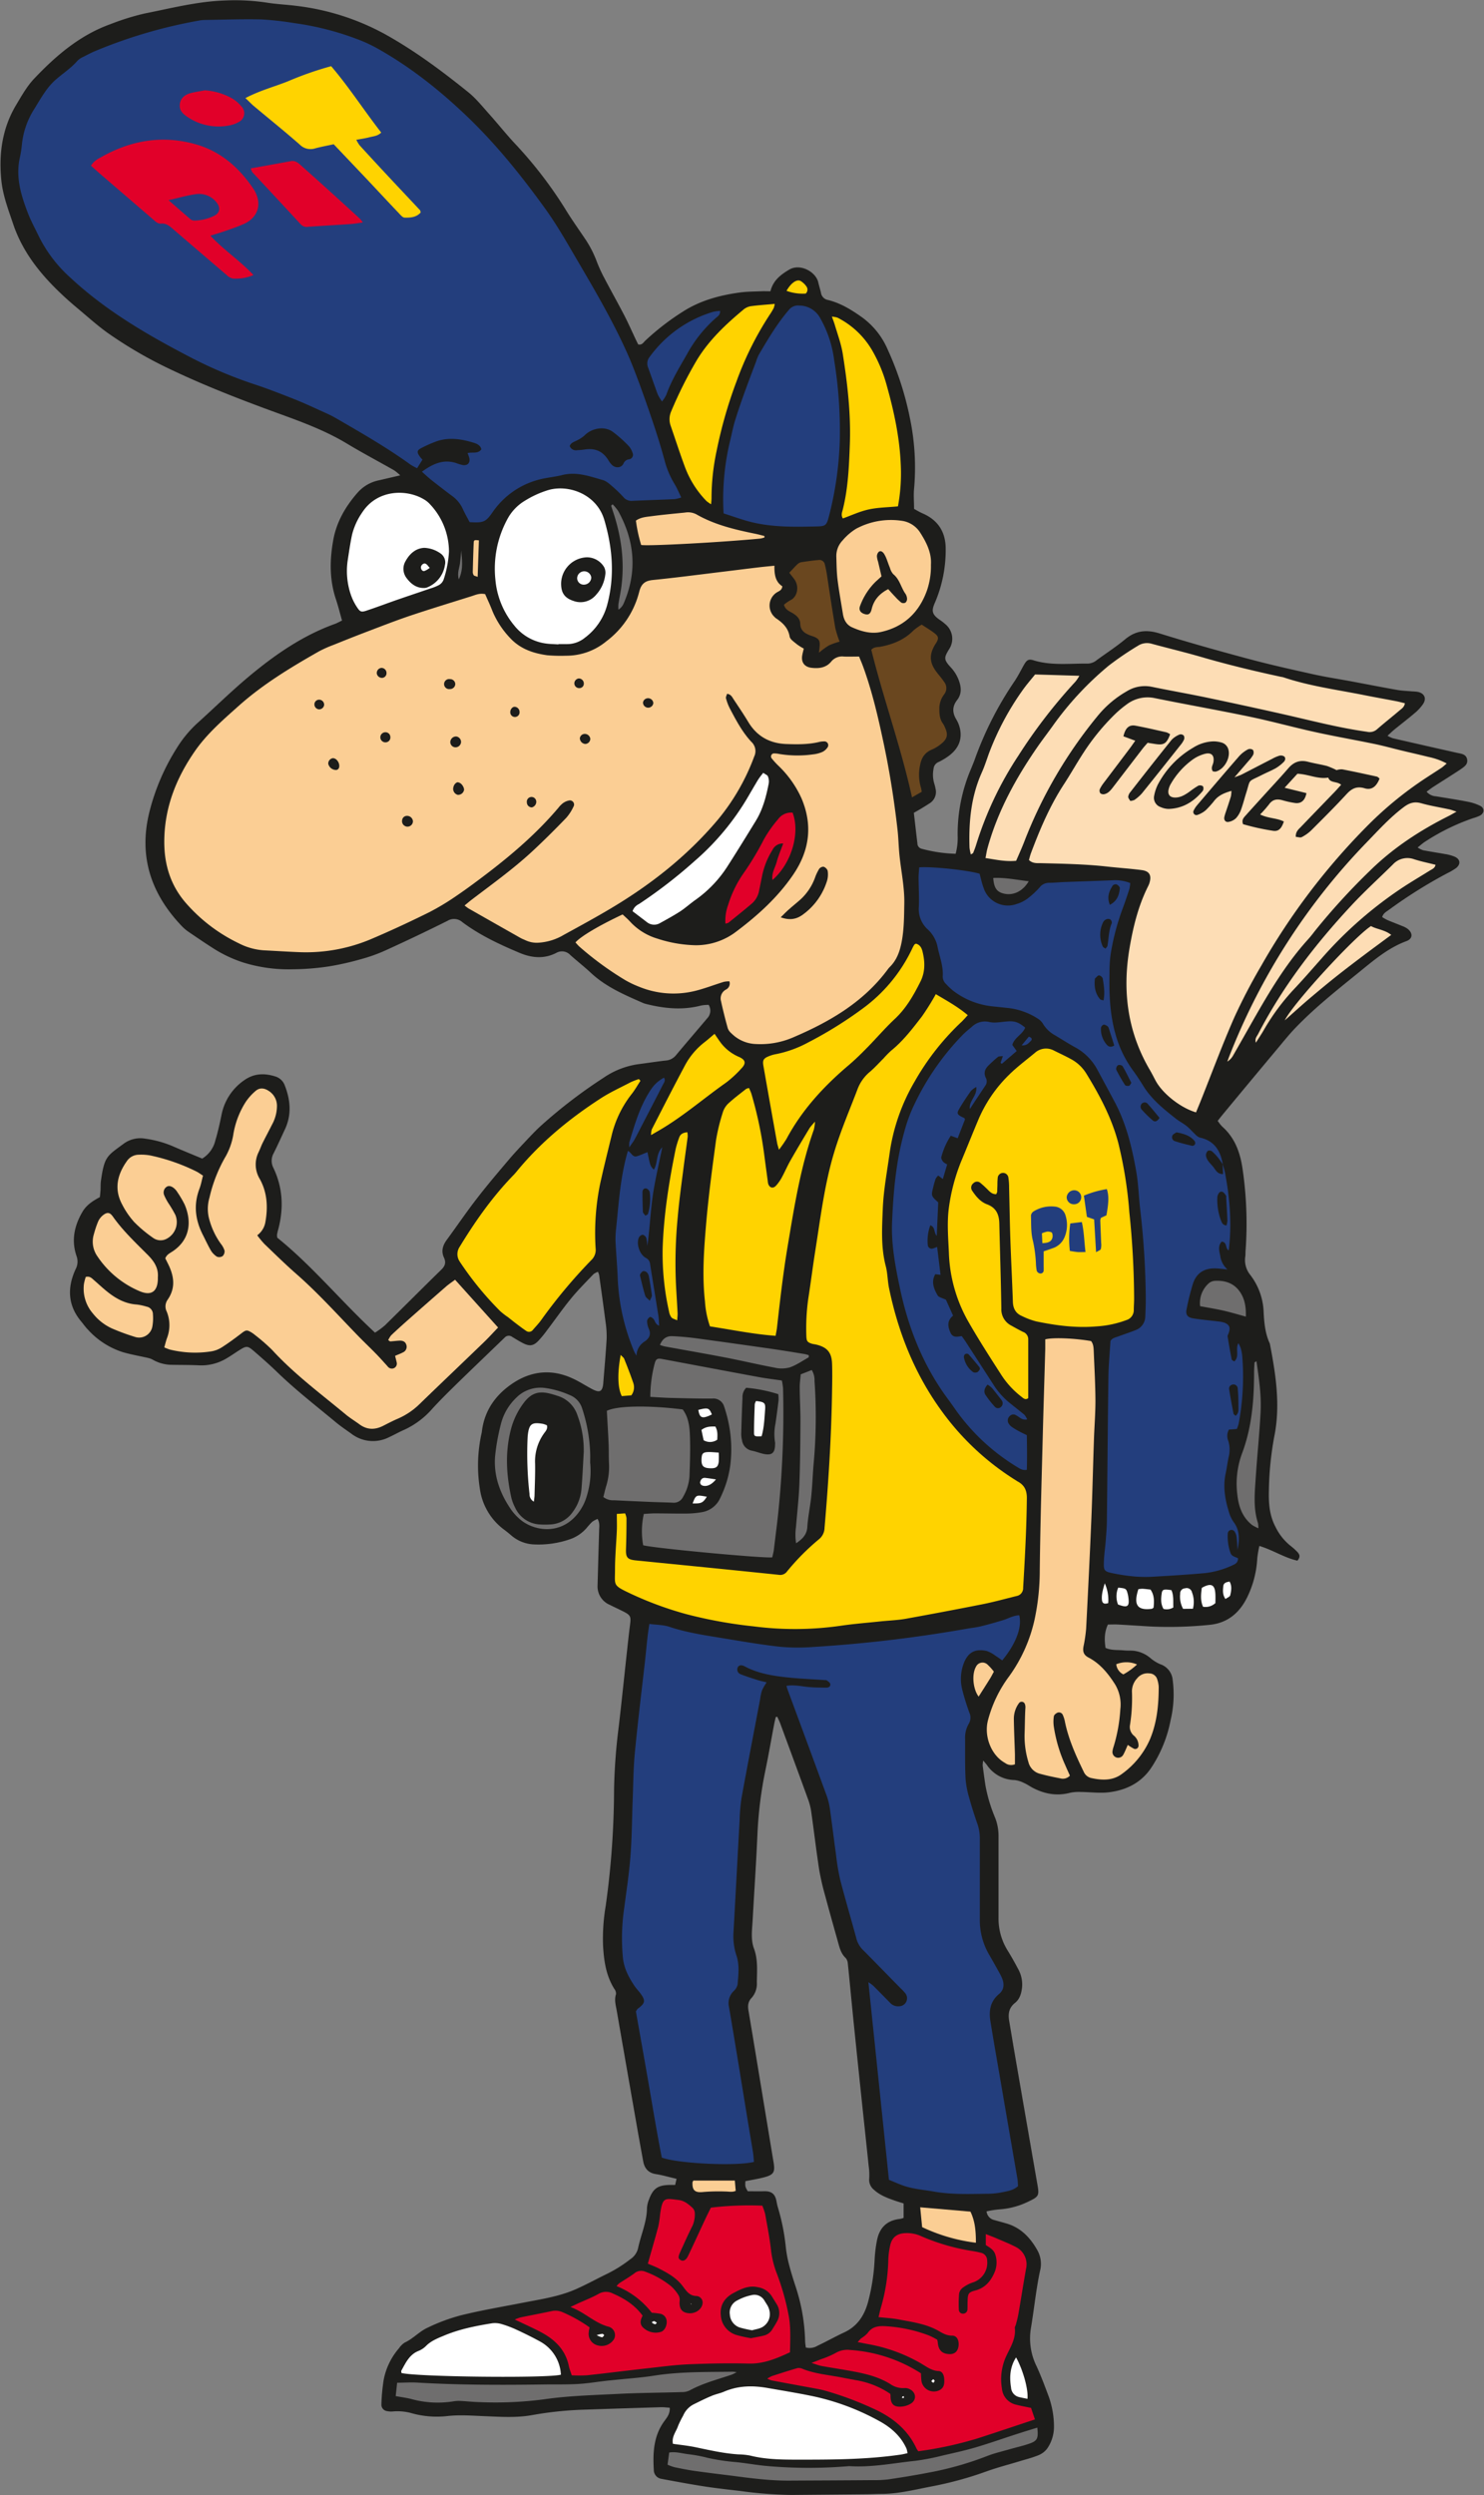 <?xml version="1.0" encoding="UTF-8"?><svg xmlns="http://www.w3.org/2000/svg" width="590" height="992"><rect width="100%" height="100%" fill="#808080" stroke="none"/><path d="M363.31 323.05c.49 4.21.95 8.25 1.43 12.29a2.18 2.18 0 001.67 2.09 57.26 57.26 0 0013.53 2 24.3 24.3 0 00.8-7.34 65.69 65.69 0 015.26-26.3c.59-1.44 1.19-2.88 1.71-4.35a137.05 137.05 0 0115.69-30.67c1.33-2 2.41-4.15 3.58-6.24s1.88-2.68 4-2c7.07 2.17 14.28 1.19 21.46 1.29a5.79 5.79 0 003.59-1.38c3.78-2.76 7.73-5.32 11.32-8.3 4.23-3.52 8.53-3.91 13.72-2.3 11.79 3.67 23.69 7 35.62 10.19 8.45 2.26 17 4.16 25.54 6.06 4.91 1.09 9.9 1.84 14.85 2.76 6.12 1.14 12.24 2.35 18.38 3.43 2 .35 4 .41 6.08.59a19.08 19.08 0 012.15.19c2.61.55 3.57 2.58 2.09 4.83a17.92 17.92 0 01-3.4 3.67c-2.56 2.18-5.23 4.22-7.84 6.34-.91.74-1.75 1.57-2.9 2.6a11.27 11.27 0 002.11 1q12.78 2.94 25.59 5.81c1.64.37 3.51.47 3.94 2.53s-1.18 3-2.56 4c-3.5 2.33-7.07 4.53-10.6 6.81-1 .63-1.89 1.34-2.94 2.09a5.2 5.2 0 003.7 1.84c4.14.69 8.3 1.31 12.42 2.11a19.72 19.72 0 015.1 1.63c1.89.93 1.84 2.9 0 3.93a15.13 15.13 0 01-2.68 1 85.47 85.47 0 00-19.33 9.49c-.86.57-1.63 1.28-2.77 2.19a9.48 9.48 0 002.12 1.09c2.94.56 5.91 1 8.86 1.54a15.65 15.65 0 013.79 1.05c2.23 1 2.42 3 .48 4.52a23.61 23.61 0 01-3.41 2 190 190 0 00-23.16 14.51c-1 .75-2.31 1.32-2.78 2.95a18 18 0 002.08 1.19c2 .84 4 1.59 6 2.42a7.87 7.87 0 012.19 1.19c2 1.73 1.86 3.83-.63 4.76-7.26 2.69-13 7.62-18.86 12.38-8.76 7.11-17.62 14.11-25.44 22.29-2.39 2.5-4.57 5.23-6.8 7.89Q497 429.94 486 443.24c-.61.73-1.18 1.49-1.87 2.36a15.56 15.56 0 001.77 2.26c5.29 4.66 7.32 10.85 8.21 17.53a149.75 149.75 0 011.09 31.95c-.05.72 0 1.45-.1 2.16a9.37 9.37 0 002 7.39 25.7 25.7 0 015.27 14.29c.21 4.42.56 8.88 2.49 13 2.34 12.17 4.26 24.34 1.79 36.76a127.88 127.88 0 00-2.18 21.82c-.12 4.92.24 9.79 2.67 14.33a21.66 21.66 0 006 7.51 23.43 23.43 0 012.67 2.41c.94 1 1.26 2 0 3.44-5.11-1.11-9.66-4.19-15.12-5.85a45.15 45.15 0 00-.84 5 39.7 39.7 0 01-3.75 14.89c-3.09 6.59-7.95 10.81-15.33 11.49a157.85 157.85 0 01-23.72.62c-4.19-.25-8.38-.53-12.57-.76-1.3-.07-2.6 0-4 0-1.45 3.06-1.43 6.09-.95 9.29 2.42 1.1 5 .73 7.43 1 1.31.14 2.65 0 4 .17a12.55 12.55 0 016.46 2.92 15.15 15.15 0 003.92 2.42 7.22 7.22 0 014.87 6.11 43.94 43.94 0 01-.8 16.08 51.83 51.83 0 01-7.85 19.17c-4 5.84-9.87 8.69-16.63 9.53-3.65.46-7.41-.08-11.12-.11a17.15 17.15 0 00-4.25.29c-5.42 1.45-10.45.49-15.29-2.11-1-.56-2-1.27-3.14-1.75a10.9 10.9 0 00-3.71-1.17 13.54 13.54 0 01-11-5.92c-.35-.48-.74-.91-1.51-1.84a10.38 10.38 0 00-.22 2c.35 2.72.71 5.43 1.14 8.13a61.42 61.42 0 003.83 12.68 19.68 19.68 0 011.33 7.36v32.4a24 24 0 003.65 13q2.16 3.52 4.08 7.19a12.59 12.59 0 011.64 7.26c-.25 2.48-.89 4.81-2.87 6.38-2.41 1.93-2.73 4.34-2.27 7.09.8 4.73 1.59 9.46 2.4 14.19q4.45 25.69 8.92 51.4c.65 3.75.3 4.37-3.31 6.07a30.93 30.93 0 01-12 3.29 40.54 40.54 0 00-5 .79 3.92 3.92 0 003 3.43l4.85 1.36c5.95 1.72 9.77 5.92 12.59 11.11a11.13 11.13 0 01.82 7.75c-1.61 7.5-2.33 15.15-3.61 22.69a24.93 24.93 0 002.25 15.26c1.8 3.91 3.31 8 4.81 12a35.73 35.73 0 012.09 12 15.27 15.27 0 01-2.55 8.49 8.09 8.09 0 01-3.56 2.83c-2.53 1.05-5.23 1.7-7.86 2.51-4.24 1.29-8.54 2.39-12.7 3.89a142.71 142.71 0 01-21.82 6c-6.48 1.23-12.88 2.89-19.53 3-2.16 0-4.31.12-6.47.14l-29.87.27a162.37 162.37 0 01-20.43-1.58c-4.76-.55-9.53-1.08-14.26-1.81-5.68-.88-11.34-1.94-17-3a3.58 3.58 0 01-3.05-3.54c-.38-6.66-.14-13.19 3.9-19 1.11-1.6 2.64-3.15 2.43-5.74-1.19-.07-2.35-.23-3.51-.2q-15.65.47-31.28 1a141.69 141.69 0 00-20 2.15c-6.18 1.11-12.45.67-18.67.42-5.15-.21-10.26-.63-15.44 0a37.06 37.06 0 01-13.56-1.15 20.92 20.92 0 00-7.47-.75 7.71 7.71 0 01-2.49-.13 2.54 2.54 0 01-2.2-2.52 73.6 73.6 0 01.92-10 26.86 26.86 0 016.06-12.45 8.13 8.13 0 012.27-2.26c3.31-1.51 5.77-4.37 9-5.87a73.27 73.27 0 0113.46-5c8.14-2 16.43-3.4 24.66-5 7.06-1.38 14.23-2.41 20.87-5.33 4.27-1.88 8.37-4.15 12.57-6.18a52.52 52.52 0 009.11-5.74 7.28 7.28 0 003.09-4.26c1.1-5.37 3.5-10.46 3.57-16.08a10.91 10.91 0 01.82-3.48c1.61-4.32 3.47-5.61 8.06-5.74h2.33c.19-.85.36-1.59.55-2.43-2.89-.67-5.53-1.45-8.23-1.88-3.1-.5-4.55-2.35-5.06-5.23-.7-3.89-1.42-7.78-2.11-11.68q-4.22-24.09-8.41-48.2c-.36-2.09-1-4.19-.27-6.39a2.86 2.86 0 00-.58-2c-3.4-5.35-4.23-11.3-4.57-17.49a78.2 78.2 0 011.08-15.76 338 338 0 003.3-46.26 231.38 231.38 0 011.89-25.1c1.14-9.77 2.14-19.56 3.21-29.33.39-3.58.77-7.16 1.23-10.73s.33-4-2.88-5.63c-1.72-.86-3.46-1.66-5.18-2.52a7.94 7.94 0 01-4.82-7.76q.28-10.8.61-21.58c0-1.53.4-3.09-.62-4.81a10.83 10.83 0 00-2.13 1.15 30.9 30.9 0 00-2.17 2.4 15.36 15.36 0 01-6.79 4.57 38.24 38.24 0 01-14.52 2 14.63 14.63 0 01-8.53-3.42c-1-.85-2-1.69-3.08-2.48a24.34 24.34 0 01-9.54-16 59.19 59.19 0 01.4-21.11c.11-.59.29-1.17.36-1.76.95-8.35 5.43-14.63 12.13-19.16 7.57-5.12 15.81-5.91 24.24-1.9 2.16 1 4.21 2.31 6.31 3.46.63.35 1.25.72 1.91 1 2.21 1 3.14.52 3.57-1.75a7.93 7.93 0 00.12-1.08c.46-5.86 1-11.71 1.34-17.58a37.82 37.82 0 00-.46-6.79c-.79-6.18-1.67-12.35-2.53-18.53a8.25 8.25 0 00-.47-1.26 6.91 6.91 0 00-1.78.94c-3.05 3.21-6.21 6.35-9 9.77-3.27 4-6.21 8.24-9.33 12.35a47.07 47.07 0 01-3.52 4.32c-2 2.09-3.52 2.33-6.14 1-1.49-.75-2.92-1.65-4.36-2.52a2.2 2.2 0 00-2.94.27l-2.07 2c-5.78 5.58-11.59 11.13-17.34 16.75-3.17 3.11-6.34 6.23-9.33 9.5a33.07 33.07 0 01-11.11 8.38c-2.09.91-4.08 2.05-6.15 3a14.09 14.09 0 01-15-1.42c-2.15-1.54-4.33-3-6.36-4.71-7.76-6.43-15.72-12.62-23-19.65-2.92-2.84-6-5.54-9.07-8.21-2.84-2.47-3.15-2.45-6.26-.5-1.72 1.09-3.38 2.28-5.15 3.29a19.31 19.31 0 01-10.68 2.62c-3.6-.17-7.2-.13-10.8-.2a15.34 15.34 0 01-7.25-1.84 7.68 7.68 0 00-2-.84c-3.5-.83-7.07-1.39-10.49-2.43a31.61 31.61 0 01-13.6-8.84c-1-1-1.83-2.22-2.75-3.32-5.4-6.48-5.54-13.57-2.13-20.87a6.29 6.29 0 00.3-5.12c-2.12-6.23-.89-12 2.37-17.58 1.59-2.71 4.08-4.32 6.91-5.83.09-.89.2-1.82.26-2.76.07-1.2 0-2.41.15-3.59 1.37-9.91 2.45-10 9.08-14.9a11.14 11.14 0 018.52-2 42.55 42.55 0 0111.06 3.05c3.84 1.68 7.72 3.25 11.62 4.88a11.54 11.54 0 005.22-7.19c1-3.34 1.75-6.73 2.45-10.13a21.69 21.69 0 019-13.81c3.86-2.76 8-2.92 12.35-1.54a5.78 5.78 0 013.8 3.55c2.27 5.81 2.8 11.64.08 17.47-1.47 3.15-2.9 6.33-4.45 9.44a6.15 6.15 0 00-.18 5.83c3.87 8.05 4.19 16.38 1.86 24.9a17.84 17.84 0 00-.39 1.76 6.39 6.39 0 00.11 1.17c13.86 11.15 25.36 25.24 38.85 37.75a32.07 32.07 0 003.87-2.83c7.54-7.39 15-14.89 22.54-22.26 1.53-1.49 1.87-2.88 1-4.77-1.19-2.57-.47-4.86 1.14-7.06 4.12-5.6 8-11.35 12.3-16.86 3.87-5 8-9.85 12.12-14.71 2-2.38 4.14-4.67 6.28-6.94s4.42-4.75 6.82-6.92a199.41 199.41 0 0124.82-19 32.48 32.48 0 0113.61-5.36c3.69-.47 7.36-1.06 11.06-1.47a5.72 5.72 0 004-2c4.17-5 8.38-9.88 12.56-14.84a4.36 4.36 0 00.54-5.29 16.31 16.31 0 00-3 .25c-7.17 1.89-14.27 1.25-21.36-.48a10.33 10.33 0 01-1.72-.52c-7.35-3.23-14.76-6.37-20.77-12-2.63-2.45-5.47-4.67-8.16-7.07a4.5 4.5 0 00-5.57-.85c-4.84 2.46-9.63 2.06-14.57 0-8-3.37-15.79-7-22.77-12.21a4.94 4.94 0 00-5.87-.56c-8.15 4.08-16.4 8-24.68 11.77a64.55 64.55 0 01-9.45 3.41 113 113 0 01-13.32 3 102.22 102.22 0 01-14.31 1.11 60.7 60.7 0 01-19.52-2.71A51.46 51.46 0 0185 377.15c-3.34-2.12-6.61-4.35-9.88-6.58a17.37 17.37 0 01-2.76-2.3C60 355.37 55 340.39 59.42 322.72a87 87 0 0110.88-25.35 46.49 46.49 0 018.24-9.94c6.86-6.18 13.45-12.68 20.54-18.59 10.25-8.55 21.19-16.13 33.9-20.74 1-.35 1.9-.87 3-1.4-.85-3-1.52-5.76-2.43-8.47-2.63-7.86-2.48-15.83-1-23.82 1.35-7.14 4.93-13.22 9.68-18.62a15.29 15.29 0 018.27-4.81c2.68-.6 5.35-1.25 8.61-2a18.69 18.69 0 00-2.41-2c-6.25-3.56-12.62-6.91-18.78-10.63-10.05-6.07-21.11-9.71-32-13.74-12.94-4.79-25.76-9.85-38.22-15.8a168.66 168.66 0 01-24.87-14.44c-4.2-3-8-6.47-12-9.79-2.29-1.93-4.56-3.9-6.74-6C15.87 108.77 8.9 100 5.21 89c-1.87-5.57-4-11.1-4.65-17-1.1-10.55.23-20.8 5.78-30.14 2.21-3.7 4.37-7.58 7.31-10.66C22.28 22.1 31.74 14 43.81 9.64a97.61 97.61 0 0113.72-4.28C68.09 3.27 78.57.54 89.42.19a85.14 85.14 0 0116.5.83c4 .65 8.1.81 12.14 1.34a96.92 96.92 0 0135.05 11.25c11.8 6.56 22.56 14.59 33 23 3.15 2.53 5.73 5.79 8.45 8.82 3.36 3.75 6.5 7.71 9.92 11.4A165.81 165.81 0 01224.68 83c2.43 4 5.15 7.82 7.76 11.69a42.84 42.84 0 014.8 9.23 59.05 59.05 0 003.15 6.86c2.56 4.89 5.28 9.7 7.81 14.6 1.65 3.19 3.09 6.49 4.63 9.73.3.64.63 1.27.9 1.82 1.51.36 2.06-.77 2.79-1.47a99.29 99.29 0 0114.77-11.44c7-4.54 14.83-6.65 23-7.75 2.72-.37 5.49-.35 8.25-.47 1.18-.06 2.36 0 3.76 0 1.06-4.28 4-6.53 7.4-8.57 4.51-2.69 10.71.94 11.61 5 .32 1.4.78 2.77 1.08 4.17a3.43 3.43 0 002.81 2.87c5 1.23 9.25 3.86 13.4 6.79a30.86 30.86 0 0110.26 12.75 124.43 124.43 0 018.88 27.31 96.12 96.12 0 011.67 28.26c-.24 2.49 0 5 0 7.94 1 .53 2.2 1.27 3.49 1.83 6.21 2.72 9.14 7.57 9.08 14.21a52.89 52.89 0 01-4.33 21.36c-1.45 3.24-1 4.59 1.83 6.61a21.62 21.62 0 012.58 2 7.5 7.5 0 011.27 9.78c-2.11 3.44-2.12 4.13.69 7.22a15.23 15.23 0 013.18 5.16c1 2.68 1.25 5.35-.68 7.83s-1.95 5-.32 7.69a12.42 12.42 0 011.59 4.33c.68 4.35-1.21 7.69-4.64 10.22a25.73 25.73 0 01-4 2.39 3.22 3.22 0 00-2 2.74 12.35 12.35 0 00.25 5.7 14.74 14.74 0 01.53 2.08 5.31 5.31 0 01-2.39 5.93c-1.1.71-2.22 1.41-3.35 2.09-.9.55-1.83 1.06-2.83 1.63zM309 682.51l-.58.12c-.24 1-.5 2.09-.7 3.15-1.11 5.89-2.13 11.8-3.34 17.67a159.46 159.46 0 00-3.22 25.3c-.5 11.5-1.28 23-1.92 34.49-.21 3.83-.84 7.76.52 11.43 1.65 4.45 1.18 9 1.15 13.51a8.47 8.47 0 01-2 6c-1.58 1.6-1.65 3.25-1.32 5.24 1.86 11 3.65 22 5.47 33 1.5 9.11 3 18.21 4.51 27.33.63 3.93 0 4.86-3.9 5.89-2.41.64-4.88 1-7.32 1.51-.12 2.15-.12 2.15.94 4 2.12 0 4.26.06 6.4 0 3-.1 4.44 1 5 3.87.16.82.31 1.65.55 2.45a84.31 84.31 0 013.17 15.82 46.13 46.13 0 001.21 6.7c.8 3.14 1.77 6.24 2.78 9.31a74.54 74.54 0 013.69 21.18c0 .93.18 1.86.27 2.78a6 6 0 004.67-.69c3.58-1.68 7-3.63 10.61-5.3 5.22-2.43 8-6.7 9.45-12a80.11 80.11 0 002.62-16.65 54.81 54.81 0 011-8.19c.84-3.91 3.11-7.65 9.12-8.28a8.18 8.18 0 001.42-.41V876c-1.45-.47-2.71-.83-3.94-1.28-2.82-1-5.62-2.08-7.88-4.19a5 5 0 01-1.85-4.42 24.77 24.77 0 00-.22-5c-.83-8.12-1.72-16.22-2.57-24.34q-1.68-15.91-3.31-31.85c-.83-8.11-1.57-16.23-2.41-24.33a3.68 3.68 0 00-.88-2.2c-1.69-1.58-2.28-3.62-2.86-5.71-1.74-6.24-3.51-12.46-5.18-18.72a102.84 102.84 0 01-2.44-10.49c-1.17-7.58-2.06-15.21-3.13-22.81a24.74 24.74 0 00-1.15-4.88c-3.72-10.26-7.5-20.49-11.27-30.73-.32-.87-.76-1.69-1.14-2.53z" fill="#1d1d1b"/><path d="M319.57 257.84c-.25 1.07-.52 2-.66 2.91-.38 2.64 1 4.4 3.66 4.73 3 .37 5.89 0 7.9-2.46a5.59 5.59 0 015.08-2c1.9.07 3.81 0 6 0 .53 1.31 1.15 2.72 1.67 4.17 3.53 9.72 5.86 19.77 8 29.85 2.46 11.5 4.28 23.11 5.61 34.79.38 3.33.43 6.7.76 10 .64 6.44 2.05 12.79 1.94 19.31-.09 5.16-.08 10.32-1.07 15.42-.73 3.72-1.94 7.17-4.73 9.9a6.88 6.88 0 00-.7.82c-9.75 13.23-23.38 21.06-38.11 27.32a32.79 32.79 0 01-14.43 2.46 14.38 14.38 0 01-9.66-4.21 4.89 4.89 0 01-1.47-2c-1-3.57-1.9-7.16-2.69-10.78a4 4 0 011.89-4.63 2.7 2.7 0 001.43-3.3 9.81 9.81 0 00-2.22.2c-3.77 1.16-7.46 2.61-11.28 3.57a36 36 0 01-22.49-1.66 39.16 39.16 0 01-5.5-2.64 125.39 125.39 0 01-18.27-13.38 19.28 19.28 0 01-1.43-1.57c2.08-2.39 9.34-6.7 18.74-11.12.92.88 2 1.8 2.94 2.83a24 24 0 0010.85 6.78 52.15 52.15 0 0015.18 2.64 26.29 26.29 0 0016.1-5.35c8.67-6.52 16.66-13.73 22.8-22.79 6.48-9.56 7.78-19.67 3.2-30.37a41.65 41.65 0 00-9.12-12.84 30.48 30.48 0 01-2.66-2.91 1.21 1.21 0 011-2 11.15 11.15 0 012.14.25 45 45 0 0013.26.13 12.44 12.44 0 003.8-1 5.17 5.17 0 002.05-1.89 1.51 1.51 0 00-1.37-2.27 8.5 8.5 0 00-2.13.25c-4.25 1-8.58.95-12.89.8-6.58-.23-11.72-3-15.19-8.76-1.85-3.08-3.87-6.06-5.86-9.06-.57-.87-1-1.94-2.58-2.15-.16.61-.56 1.28-.42 1.81a20 20 0 001.52 4c2.46 4.67 4.93 9.38 8.55 13.27a5 5 0 011.15 5.84 86 86 0 01-14.45 25.12c-12.14 14.41-26.67 25.83-42.75 35.39-6.08 3.62-12.3 7-18.51 10.4a22.26 22.26 0 01-10.22 3.13 10.5 10.5 0 01-4.89-.93c-.65-.31-1.34-.56-2-.91q-10.34-5.85-20.64-11.72c-.51-.29-1-.7-1.7-1.24 1.06-.87 1.94-1.63 2.87-2.34 8.21-6.25 16.61-12.28 24.18-19.31 4.56-4.24 9-8.67 13.31-13.13a18.2 18.2 0 002.92-4.48 1.65 1.65 0 00-1.86-2.46 5.85 5.85 0 00-2.25 1 9.62 9.62 0 00-1.78 1.77c-8.25 9.78-17.84 18.11-27.95 25.86-4.1 3.13-8.23 6.23-12.5 9.13a97.39 97.39 0 01-11.07 6.68c-7.42 3.67-14.92 7.18-22.53 10.42a66.44 66.44 0 01-28.77 5.42c-4.79-.18-9.58-.5-14.37-.74a25.38 25.38 0 01-10-2.81 65.4 65.4 0 01-21-16c-6-6.91-8.56-15-8.59-24.2 0-13.24 4.46-24.87 11.79-35.62 4.9-7.26 11.49-12.91 17.9-18.64 9.63-8.58 20.64-15.23 31.81-21.58a48.09 48.09 0 015.91-2.63c4.55-1.84 9.12-3.66 13.71-5.4 5.49-2.09 11-4.24 16.52-6.11 8.07-2.7 16.22-5.19 24.34-7.74 1.69-.53 3.35-1.36 5.59-.88.92 2.12 2 4.38 2.88 6.69a35.26 35.26 0 007.06 10.77c4 4.31 9.13 6.06 14.68 6.83a61.16 61.16 0 007.55.19A24.88 24.88 0 00241 255a35.45 35.45 0 0013.12-19.69c.83-3.3 2.37-4.43 5.56-4.74 8.95-.9 17.87-2.08 26.8-3.16 5-.61 10-1.24 15-1.84 2-.24 4-.42 6.41-.66-.05 3.31.31 6.37 3.14 8.17-.13 1.58-1.33 1.92-2.18 2.43a6.2 6.2 0 00-.76 9.91 2 2 0 00.25.26c2.72 1.81 5 3.82 5.6 7.39.2 1.15 1.79 2.13 2.86 3.05a23 23 0 002.77 1.74zm-9.21 106.83c3.71 1.36 6.43.71 8.83-1.06a26 26 0 009.65-13.54 9.11 9.11 0 00.21-3.89 2.58 2.58 0 00-1.61-1.6 2.12 2.12 0 00-1.77.87A19 19 0 00324 349a21.9 21.9 0 01-5.74 8.59c-1.53 1.36-3.13 2.63-4.65 4-1 .85-1.86 1.78-3.23 3.1zM182.21 311c-.9-.09-1.82.94-2 2.19A2.44 2.44 0 00182 316a2.4 2.4 0 002.5-2c0-1.24-1.19-2.82-2.24-2.92zm1.09-16a2.21 2.21 0 00-1.92-2.21 2.29 2.29 0 00-2.35 2.19 2.08 2.08 0 001.97 2.12 2.21 2.21 0 002.3-2.1zm-49.73 11.11c.84 0 1.38-.74 1.32-1.75-.1-1.57-1.3-2.95-2.55-2.94a2.15 2.15 0 00-1.83 2.23 3.18 3.18 0 003.06 2.46zM181 272a2 2 0 00-2.05-2 2 2 0 10-.1 3.94A2.06 2.06 0 00181 272zm-19.17 52.36a1.89 1.89 0 00-1.94 1.65 2.17 2.17 0 104.29.5 2.33 2.33 0 00-2.35-2.15zm70.7-32.59a2 2 0 00-2 1.67 2.35 2.35 0 002.16 2.33 2.08 2.08 0 002-2.06 2.22 2.22 0 00-2.15-1.94zm27.22-12.28a2.09 2.09 0 00-2.17-1.9 2 2 0 00-1.94 1.71 2.06 2.06 0 004.11.19zm-106.09-12.03a2 2 0 00-2.09-1.93 2.06 2.06 0 00-1.77 2.24 2.1 2.1 0 002.3 1.71 1.86 1.86 0 001.56-2zm49.21 15.67a1.85 1.85 0 103.69-.12 2.06 2.06 0 00-1.76-2c-1-.15-1.94.91-1.93 2.11zm-74-3a2 2 0 00-1.71-1.94A1.87 1.87 0 00125 280a2 2 0 001.71 2 2 2 0 002.17-1.85zM155.2 293a1.93 1.93 0 00-2.1-1.88 2 2 0 10.24 4 1.92 1.92 0 001.86-2.1zm58 25.66a1.88 1.88 0 10-3.74.33 2 2 0 002 2 2.34 2.34 0 001.75-2.32zm17.17-45.09a1.75 1.75 0 001.74-1.84 2 2 0 00-2-2 2 2 0 00-1.77 1.9 1.92 1.92 0 002 1.94z" fill="#fbce94"/><path d="M405.24 642.23c1.17 4.64-1.33 11.3-6.77 17.87-.91-.62-1.83-1.31-2.8-1.91a12 12 0 00-3.44-1.85c-3.82-.79-6.86-.07-8.8 4.27a17.46 17.46 0 00-.73 11.64c.73 2.9 1.66 5.76 2.67 8.58a4.71 4.71 0 01-.21 4.45 11.12 11.12 0 00-1.46 6.21c0 5.27-.08 10.56.19 15.82a37.71 37.71 0 001.53 7.75c.91 3.34 2 6.66 3.13 9.92a17.23 17.23 0 011 6v32a27.27 27.27 0 003.68 14.08c1.32 2.27 2.61 4.57 3.89 6.88a22.78 22.78 0 011.28 2.57c.95 2.32.8 4.55-1.21 6.23-3.46 2.88-4.11 6.59-3.44 10.73.82 5.09 1.69 10.17 2.57 15.25q4.09 23.76 8.19 47.5c.16.93.15 1.89.23 2.89-1.84 1.69-4.12 2-6.31 2.44a29.2 29.2 0 01-5.34.59c-7.31.07-14.62.42-21.9-.88-4.24-.75-8.57-1-12.65-2.57-1.67-.62-3.3-1.34-5.12-2.09-2.72-26.11-5.42-52.07-8.17-78.55a17.34 17.34 0 011.9 1.37c2.21 2.2 4.4 4.43 6.58 6.66a4.34 4.34 0 003.84 1.53 3.19 3.19 0 002.24-5.31 21.18 21.18 0 00-1.73-1.82c-5-5.06-9.89-10.14-14.89-15.15a9.88 9.88 0 01-2.69-4.55c-2.12-7.87-4.45-15.69-6.49-23.58a89.37 89.37 0 01-1.64-9.93c-.86-6.18-1.59-12.37-2.48-18.54a26.9 26.9 0 00-1.36-5.2q-7.67-20.94-15.42-41.85c-.16-.44-.27-.88-.44-1.45 2.8-.48 5.37.07 8 .38s5.24.29 7.86.33c.91 0 1.78-.48 1.54-1.52-.12-.54-.87-1-1.39-1.39-.15-.12-.46-.07-.7-.09-5.12-.36-10.26-.56-15.36-1.12-5.72-.63-11.39-1.57-16.57-4.35-1.3-.69-2.34-.48-2.76.46a2 2 0 001.16 2.67c2.22.89 4.51 1.6 6.79 2.33 1.13.36 2.3.58 3.55.9a22.38 22.38 0 00-1.84 3.22 20.47 20.47 0 00-.75 3.51c-2.48 13.08-5 26.14-7.39 39.24a72 72 0 00-.76 8.95c-.61 10.78-1.17 21.56-1.76 32.34q-.33 6.12-.68 12.22a24.26 24.26 0 001.21 9.21c1.23 3.72.74 7.61.43 11.42a5.17 5.17 0 01-1.6 2.67 6.63 6.63 0 00-1.83 6.21c2.6 15.25 5.05 30.53 7.55 45.79.66 4 1.34 8 2 12.07.2 1.27.27 2.57.39 3.8-7 1.77-30.08.71-36.65-1.72-1.87-9.52-3.49-19.31-5.18-29.09s-3.44-19.58-5.11-29c.37-.57.46-.83.64-1 3.14-2.32 3.31-3.3 1-6.38-.79-1-1.72-2-2.44-3.11-2.17-3.32-3.93-6.73-4.37-10.85a82.85 82.85 0 01.51-19.72c.92-7 2-14 2.52-21.08.56-7.4.58-14.86.87-22.29.23-6.11.26-12.24.84-18.32 1.15-12.06 2.63-24.08 4-36.12.37-3.34.68-6.69 1.05-10 .18-1.65.45-3.3.72-5.19 2.82.37 5.51.33 7.92 1.13 7.22 2.41 14.7 3.45 22.14 4.68s14.68 2.47 22.06 3.28a79.72 79.72 0 0012.93.07 544.12 544.12 0 0061.42-7.3c1.89-.32 3.81-.5 5.67-1 2.79-.67 5.54-1.49 8.28-2.3 2.27-.67 4.35-2 6.79-2zM486.08 462.73c.34 1.25.78 2.49 1 3.76 1.88 10.05 2.73 20.16 1.43 30.61-1.49-.75-.48-3.29-2.81-3.47-1.52 1.63-1 3.62-.58 5.56a8.82 8.82 0 002.89 5.5c-1.93-.18-3.34-.4-4.76-.43-4.53-.11-7.64 1.89-9 6.19a99.5 99.5 0 00-2.51 10.11c-.42 2.06.37 3.19 2.55 3.55 3.3.55 6.66.83 10 1.24a11.19 11.19 0 012.45.48c2.08.8 2.53 2 1.75 4.15-.16.45-.48.93-.42 1.35.49 3.06 1 6.11 1.63 9.15.05.25.52.43 1 .78 2.26-2 .34-4.85 1.65-7.28a13 13 0 01.91 1.95 16.46 16.46 0 01.62 3.17 100.86 100.86 0 01-1.42 26.9 18.75 18.75 0 01-.72 2.1l-3.16.26a5.17 5.17 0 00-.2 4.59 11.92 11.92 0 01.09 6.38c-.46 2.11-.7 4.26-1.16 6.37-1.14 5.21-.31 10.26 1.23 15.24a13.49 13.49 0 001.95 4.21c2.54 3.36 2.24 7.11 1.54 11-.13-1.73-.18-3.48-.41-5.19a4.76 4.76 0 00-.89-2.22 1.49 1.49 0 00-2.6.85 19.64 19.64 0 001.08 7.78c.5 1.47 2 1.55 3 2.15 0 1.85-1.24 2.36-2.44 2.88a35 35 0 01-10.7 3c-6.57.59-13.15 1-19.73 1.38a55 55 0 01-7.91 0 75.18 75.18 0 01-9.21-1.36c-3.18-.67-3.46-1.06-3.35-4.42.09-2.87.53-5.73.75-8.6.2-2.63.42-5.26.45-7.89.22-19.07.34-38.14.61-57.21.07-4.78.54-9.56.82-14.21.82-1.24 2.08-1.39 3.17-1.8 2.24-.85 4.53-1.57 6.76-2.47a5.89 5.89 0 003.91-5.54c.12-2.51.21-5 .19-7.55a326.76 326.76 0 00-2.2-34.81c-.6-5.12-.72-10.31-1.62-15.37-1.68-9.45-3.93-18.77-8.48-27.35-2.25-4.24-4.54-8.46-6.81-12.68a21.81 21.81 0 00-8.92-9.13c-2.73-1.48-5.35-3.19-8-4.77a12.64 12.64 0 01-4.69-4.35 6.29 6.29 0 00-1.9-2.1 27.32 27.32 0 00-11.68-4.38c-2.27-.24-4.53-.49-6.8-.72a31 31 0 01-15.5-6.21 30.47 30.47 0 01-2.86-2.71 4 4 0 01-1.25-3.23c.21-4.15-1.43-8-2.17-12a13.05 13.05 0 00-4.08-6.68 10.86 10.86 0 01-3.25-8.77c.16-3.83-.1-7.67-.12-11.51 0-1.4.17-2.8.26-4.13 4.63-.44 19.47 1.13 24 2.53.49 1.79.9 3.78 1.6 5.65a10.15 10.15 0 0013.07 6.4 14.16 14.16 0 004.17-2 35.2 35.2 0 005-4.58 4.67 4.67 0 013.65-1.86c2 0 4.07-.22 6.11-.3 6.47-.24 12.94-.45 19.41-.71a16.12 16.12 0 016.87 1.1 14.05 14.05 0 01-.35 2.44c-.89 2.73-1.8 5.47-2.82 8.16a95.22 95.22 0 00-4.61 17.72 52.5 52.5 0 00-.45 7.53c-.18 8.18.13 16.31 2.39 24.25a44.76 44.76 0 007 14.49c1.42 1.93 2.73 3.94 4 6 3.34 5.44 8.22 9.33 13.13 13.19 1.32 1 2.85 1.8 4.15 2.84s2.19 2.15 3.32 3.19a4.93 4.93 0 001.9 1.38c5.81 1.22 8.25 5.27 9.16 10.66-.61-.87-1.16-1.78-1.84-2.6a19.39 19.39 0 00-2.46-2.58 1.73 1.73 0 00-1.6-.23 2.42 2.42 0 00-.82 1.78c.19 2 1.85 3.27 3 4.74.91 1.14 1.53 2.79 3.83 2.74-.07-1.38-.13-2.66-.19-3.93zm1.56 24.4a8.59 8.59 0 00.34-1.93c-.11-3-.31-6-.47-8.93 0-.36.07-.8-.11-1-.38-.55-.83-1.25-1.4-1.44-1-.32-1.49.48-1.83 1.29a2.91 2.91 0 00-.19 1.05 23.14 23.14 0 001.49 9.14c.34.84.71 1.8 2.17 1.87zm-48.11-110c.37-.5.71-.76.76-1.07.54-3 .47-6.17 1.74-9.08a1.7 1.7 0 00-.63-1.47 2 2 0 00-1.63 0 2.58 2.58 0 00-1.24 1.22 11.29 11.29 0 00-.07 9.62c.12.27.53.41 1.07.8zm51.73 185.73c1.32-1.12 1.12-2.39 1.11-3.54 0-2.5-.06-5-.3-7.5a1.68 1.68 0 00-2.17-1.34 1.63 1.63 0 00-1.2 2c.5 3.18 1.1 6.34 1.71 9.5 0 .28.44.49.85.93zm-23.53-112.69c-.42.31-1.27.63-1.59 1.24a1.62 1.62 0 001.05 2.29c2.23.74 4.52 1.3 6.81 1.84a1.35 1.35 0 001.11-.63 1.43 1.43 0 00-.17-1.28c-1.75-2.15-4.22-2.89-7.21-3.46zm-29-52.45c.65-3.18.11-6-.32-8.75a2 2 0 00-1.47-1.2c-.5 0-1 .73-1.53 1.16a.49.49 0 00-.12.33c-.31 2.92.1 5.67 2.08 8 .19.22.63.23 1.36.47zm4.27 17.93c-.73-2.3-1.43-4.56-2.17-6.82a1.65 1.65 0 00-.56-.89c-.47-.29-1.11-.67-1.56-.55a1.7 1.7 0 00-1 1.27 9.41 9.41 0 002.29 6.64c.65.74 1.47 1.26 3 .35zm6.79 14.84c-1.16-2.26-2.23-4.51-3.49-6.65a1.86 1.86 0 00-1.8-.37 1.93 1.93 0 00-.73 1.74 61.54 61.54 0 003.52 6.16c.21.33 1.08.4 1.59.3.32-.05.53-.65.91-1.18zm-8.56-70.75c3-1.57 3.73-4 4-6.65 0-.47-.71-1.21-1.26-1.47a1.62 1.62 0 00-1.56.41c-1.42 2.22-2.44 4.56-1.15 7.71zM461 444.42c-1.55-1.85-3-3.69-4.61-5.46a1.57 1.57 0 00-2.23-.38 1.74 1.74 0 00-.24 2.56 48.48 48.48 0 004.34 4.26c.82.71 1.78.55 2.74-1z" fill="#233e7d"/><path d="M391.93 892.49v-4.31c1.64.65 3 1.13 4.27 1.7 2.64 1.14 5.33 2.19 7.86 3.53a7.7 7.7 0 013.88 8.51c-1.08 6-2 12-3.06 18.06-.24 1.4-.62 2.79-1 4.17-.11.47-.47.93-.42 1.36.53 4.44-2 8-3.63 11.69a21.9 21.9 0 00-1.5 12.29 7.24 7.24 0 005.77 6.55c1.85.47 3.73.8 5.82 1.25l1.55 4.57c-7.69 2.55-15.24 5.1-22.82 7.55a148.54 148.54 0 01-23.56 5.11 10.92 10.92 0 01-.75-1.16c-3.28-7.07-8.85-11.77-15.71-15.12a129.9 129.9 0 00-20.46-7.77c-.92-.26-1.86-.48-2.8-.66-6.23-1.16-12.48-2.3-18.71-3.47a11.1 11.1 0 01-1.61-.7 12.57 12.57 0 011.81-1c3.41-1.1 6.82-2.21 10.26-3.2a3.76 3.76 0 012.09.38c5.09 2 10.5 2.38 15.78 3.44 1.76.35 3.53.65 5.3 1a34.24 34.24 0 0113.61 5.4 2.35 2.35 0 01.16.62c-.06 3.5 1.26 4.84 4.66 4.46a8.37 8.37 0 003.36-1.13c2.41-1.44 2.21-4.47-.33-5.73a3.91 3.91 0 00-2.06-.48 8.87 8.87 0 01-5.77-1.62c-5.57-3.43-11.81-4.51-18.08-5.6-3.07-.53-6.15-1-9.21-1.56-1.12-.21-2.2-.66-4-1.22 1.78-.69 2.85-1.09 3.91-1.52a34.53 34.53 0 005.61-2.39 9.2 9.2 0 015.86-1.23 59.26 59.26 0 0128.15 9.29 30.3 30.3 0 00.21 3.16 5 5 0 007.24 3.48c1.8-1 1.89-2.61 1.79-4.35s-.78-3.14-2.27-3.21c-3-.15-5.1-2-7.46-3.31a64.47 64.47 0 00-20.15-7.32c-1.38-.24-2.75-.54-4.54-.89.65-.69 1-1.14 1.41-1.49a12.93 12.93 0 002.49-2c1.8-2.67 4.37-3 7.24-2.81a58.21 58.21 0 0117.15 3.66 31.7 31.7 0 013.35 1.7c.1.47.18.7.2.93.21 3.26 1.77 4.8 4.87 4.8 2 0 3.22-1.26 3.42-3.41s-.7-4-2.64-3.94c-2.12 0-3.67-.94-5.3-1.87-4.91-2.8-10.41-3.52-15.81-4.55-2.56-.49-5.19-.62-8.07-.94.32-1.32.56-2.47.88-3.59a73.57 73.57 0 003-19.11 30.45 30.45 0 01.72-5.7c.73-3.41 2.79-4.92 6.35-5a13.64 13.64 0 016.22 1.32 83.22 83.22 0 0020 5.78 34.84 34.84 0 013.52.72 3.12 3.12 0 012.49 3.1 8.21 8.21 0 01-5.87 8.75 14.19 14.19 0 00-3.76 2 3.86 3.86 0 00-1.52 2.31 47.84 47.84 0 00-.11 6.45 1.6 1.6 0 001.65 1.6 1.75 1.75 0 001.78-1.87c.06-1.08 0-2.16.06-3.24.08-2.83.33-3.39 3-4.09 4.16-1.08 6.41-4 7.9-7.7a10.28 10.28 0 00.18-6.37c-.5-2-2.22-3-3.85-4zm-134.35 7.45c1.36.59 2.92 1.17 4.38 1.92 3.52 1.8 7 3.73 9.45 7 1.45 1.9 2.61 3.87 5.53 3.94a2.61 2.61 0 012.36 3.08c-.36 2.38-3 4.1-5.73 3.74-2.48-.32-3.52-1.76-3.39-4.55a4.21 4.21 0 00-.28-2.34 15.9 15.9 0 00-3.16-3.88 36.07 36.07 0 00-10.3-5.76 4.18 4.18 0 00-4.31.76c-1.92 1.41-4 2.61-6 3.93a7.52 7.52 0 00-1 1.09 33.25 33.25 0 0114 10.59 30.82 30.82 0 013.41.4 3.17 3.17 0 012.52 3.1c.1 1.73-.93 3.72-2.32 4.11a7.17 7.17 0 01-6.75-1.45c-1.89-1.52-1.38-3.32-.5-5-3.16-4.3-7.28-6.83-11.87-8.83a5.83 5.83 0 00-5.72.21c-2.62 1.45-5.42 2.53-8.15 3.77l-2.94 1.39c5.78 2.17 9.61 6.39 15.07 7.82a3.45 3.45 0 012.14 5.12 5.77 5.77 0 01-6.28 2.36 4.71 4.71 0 01-3.65-5.39c0-.57.2-1.14.31-1.8a57.91 57.91 0 00-10.67-6 7 7 0 00-4.53-.44c-4.1.88-8.23 1.65-12.34 2.5a19.36 19.36 0 00-2.2.82c3.84 1.85 7.23 3.34 10.49 5.07 5.5 2.93 9.69 7 11 13.4.27 1.25.76 2.45 1.16 3.71a58.89 58.89 0 006 0c8.1-.88 16.17-1.91 24.26-2.81 5.48-.61 10.95-1.35 16.45-1.58 7.9-.33 15.83-.47 23.74-.28 5.89.14 10.95-2 16.32-4.48.07-4.68.36-9.34-.41-14a98 98 0 00-4.7-17 38 38 0 01-2.36-9c-.52-5-1.51-9.93-2.38-14.87a24.68 24.68 0 00-1.15-3.43 128.25 128.25 0 00-20.45.79c-.77 1.56-1.58 3.15-2.34 4.77-2.23 4.77-4.42 9.57-6.69 14.34-.86 1.81-1.92 2.34-3 1.73s-1-1.35-.16-3.2c1.58-3.5 3.14-7 4.87-10.43a11.11 11.11 0 00.93-4.88 3.19 3.19 0 00-.89-2.23c-1.59-1.44-3.22-2.86-5.53-3.14-5.56-.66-6.38-1.27-7.36 5.51a43.1 43.1 0 01-.73 4.95c-1.28 4.83-2.7 9.63-4.15 14.78zm41 29.64a55.3 55.3 0 01-5.69-1.25 8.74 8.74 0 01-6.33-7.93c-.39-4 1.55-6.91 5-8.76 3.06-1.63 6.12-3.21 9.86-2.31a7.94 7.94 0 015.28 3.35c.71 1.12 1.4 2.24 2.09 3.36a6.62 6.62 0 01.15 6.84c-.54 1.06-1.21 2.06-1.83 3.09a5.38 5.38 0 01-3.35 2.54c-1.73.44-3.49.72-5.22 1.07z" fill="#e10029"/><path d="M370.11 224.48a29.62 29.62 0 01-1.66 10.5c-3.15 8.6-9.11 14.23-18.15 16.25-4 .9-7.87-.2-11.52-1.83-2.27-1-3.3-3-3.68-5.42-.71-4.49-1.55-9-2.11-13.48-.37-3-.39-6-.48-9a8.94 8.94 0 012.43-6.59 22.56 22.56 0 015.37-4.67 29.22 29.22 0 0118.09-3.21A10.36 10.36 0 01366 212c2.48 3.9 4.43 8 4.11 12.52zm-19.65 4.66c-.95.88-1.75 1.58-2.52 2.31a26.06 26.06 0 00-5.94 9.29c-.69 1.64 0 2.82 1.64 3.35s2.45 0 2.93-2c.87-3.61 3.06-6.07 6.55-7.88.92 1 1.77 2 2.66 2.9a21.37 21.37 0 002.57 2.47 1.77 1.77 0 001.63 0 2 2 0 00.65-1.49 4 4 0 00-.63-2c-1.79-2.5-2.29-5.77-4.86-7.82a6.29 6.29 0 01-1.32-2.5c-.51-1.21-.91-2.46-1.39-3.68a11.06 11.06 0 00-.95-1.92c-.49-.71-1.22-1.39-2.07-.82a2.54 2.54 0 00-.77 1.79 8 8 0 00.44 2.09c.44 1.85.87 3.71 1.38 5.87z" fill="#fbce94"/><path d="M366.45 248.32c1.91 1.27 3.47 2.18 4.89 3.26 1.88 1.43 2 2.16.75 4.21-.13.21-.28.39-.4.6-2.36 4-2.13 7.18.78 10.94.95 1.23 2 2.4 2.84 3.69a4 4 0 01.09 5 9.26 9.26 0 00-1.93 5.33c0 2.17 0 4.31 1.34 6.19a9.93 9.93 0 011 1.93c1.07 2.41.86 4.07-1.1 5.81a15.44 15.44 0 01-4.19 2.71c-2.88 1.19-4.21 3.35-4.73 6.26a18.05 18.05 0 00.35 8.88 16.21 16.21 0 01.32 1.65l-3.87 2.22c-4.42-20.16-11.36-39.19-16.19-58.7 1.11-1.13 2.39-1 3.53-1.17 5.06-.93 9.63-2.78 13.31-6.55a21.6 21.6 0 013.21-2.25z" fill="#6a471f"/><path d="M157.32 952.57c.2-1.81.37-3.41.58-5.3 2.8 0 5.31-.2 7.8-.06 16.89 1 33.79 1 50.7.76 4.55-.06 9.12.06 13.67-.21 4.17-.26 8.32-1 12.49-1.41 5.95-.65 11.93-1 17.84-1.94 10.25-1.58 20.56-1.36 30.86-1.51.35 0 .7.07 1.62.16a17.51 17.51 0 01-1.95 1c-5.67 1.93-11.5 3.4-16.8 6.31a7.06 7.06 0 01-3.13.63c-8.39.26-16.79.28-25.17.71-9.93.5-19.93.75-29.75 2.19A149.42 149.42 0 01191 955c-2.63-.05-5.26-.35-7.88-.48a13.07 13.07 0 00-2.87.16 39.43 39.43 0 01-16.74-.93c-1.84-.47-3.74-.71-6.2-1.16zm255 12.58c-3 .93-5.72 1.76-8.43 2.64-5.35 1.73-10.65 3.61-16 5.19-4.24 1.24-8.56 2.19-12.87 3.17a95.59 95.59 0 01-10.91 2.15c-8.67.89-17.29 2.67-26.08 2.15a5.78 5.78 0 00-.72 0 188 188 0 01-31.57 0c-4.4-.34-8.76-1.18-13.16-1.62a82.05 82.05 0 01-11.35-1.72 56.75 56.75 0 00-7.4-1.4c-2.56-.26-5.1-1.14-7.78-.68-.22 1.67-.43 3.18-.65 4.83a19.74 19.74 0 002.76 1c2.69.56 5.4 1.11 8.12 1.49 5 .71 10 1.3 15 1.93 7.61 1 15.21 2 22.91 1.91 11-.06 22.05-.1 33.08-.19a42.63 42.63 0 006.09-.32c5.2-.78 10.4-1.62 15.57-2.62a128.68 128.68 0 0023.46-6.62c2.88-1.15 5.94-1.83 8.93-2.7 2.64-.76 5.34-1.34 7.93-2.25 3.19-1.11 3.63-2.08 3.15-6.39z" fill="#6f6e6e"/><path d="M303.47 307.27c.78.56 1.6.84 1.82 1.37a5.19 5.19 0 01.35 2.75c-1 5.2-2.33 10.31-5.11 14.88-3.68 6-7.4 12.06-11.21 18a48 48 0 01-12.8 13.47c-2.06 1.45-3.94 3.16-6 4.53-2.6 1.69-5.34 3.17-8.05 4.68a4.63 4.63 0 01-5.39-.43l-5.59-4.26a4.69 4.69 0 012.5-2.82 192 192 0 0022.19-17.14 101.43 101.43 0 0021.27-25.61c1.33-2.28 2.65-4.56 4-6.8a31.37 31.37 0 012-2.64z" fill="#fff"/><path d="M311.69 240.43a14.38 14.38 0 012.47-1.76c2.9-1.31 3.72-5.52 1.64-8.39-.68-.94-1.43-1.83-2-2.58 1.19-1.25 2.18-2.37 3.26-3.4a3 3 0 011.51-.79c2.25-.35 4.5-.67 6.77-.86a2.21 2.21 0 012.63 1.9c.45 1.73.75 3.51 1 5.28 1 6.62 2 13.26 3.13 19.86a39.1 39.1 0 001.71 5.39 29.69 29.69 0 00-4.31 1.53 30.91 30.91 0 00-3.91 2.89c.11-1 .24-1.88.29-2.75.13-2.06-.33-2.8-2.21-3.6-.55-.24-1.14-.37-1.69-.59-2.11-.83-3.74-1.93-3.82-4.59-.06-2.1-1.57-3.38-3.31-4.38-1.23-.69-2.62-1.25-3.17-3.16z" fill="#6a471f"/><path d="M303.89 213.7a10.21 10.21 0 01-1.58.41c-15.36 1.48-44.49 3.06-47.4 2.55a59.85 59.85 0 01-2.09-9.68c2-1.4 4.19-1.49 6.28-1.77 4.38-.58 8.8-1 13.2-1.43a7.18 7.18 0 014.53.68c7.27 4.19 15.31 6.08 23.42 7.74 1.23.25 2.45.59 3.67.89v.61z" fill="#fbce94"/><path d="M315.11 323.08c3.13 8.12-.48 20.27-8 26.78-.43-2.78 1.08-4.9 1.68-7.18s1.62-4.65 2.59-7.34a4.49 4.49 0 00-4.26 2.56 31.14 31.14 0 00-4.05 9.94c-.43 2.11-.85 4.22-1.29 6.33a8.73 8.73 0 01-2.76 4.95c-3.07 2.65-6.26 5.18-9.43 7.74a3.48 3.48 0 01-1.18.3 18.14 18.14 0 011.08-7.41 45.22 45.22 0 016.51-13.13 114.88 114.88 0 007.72-12.95 49.38 49.38 0 015.56-7.9 6.4 6.4 0 015.79-2.69z" fill="#e10029"/><path d="M287.68 204.11a99.23 99.23 0 012.72-29.41c.57-2.33 1-4.69 1.69-7 1.07-3.54 2.27-7.05 3.52-10.54 1.61-4.51 3.32-9 5-13.46a17.15 17.15 0 011.06-2.66c3.64-6.2 7.29-12.39 12-17.88a4.59 4.59 0 014-1.69 9.54 9.54 0 018.48 5.1 45.41 45.41 0 015.49 16.61 174.11 174.11 0 012.22 32.57 136.52 136.52 0 01-4.37 29.8c-.88 3.27-1.29 3.67-4.69 3.74-9.47.22-18.95.41-28.17-2.29-3-.88-5.9-1.91-9-2.91zm-1.4-80.51a16.51 16.51 0 00-2.77.38 48.09 48.09 0 00-25.1 17.74 4.23 4.23 0 00-.77 4.34c1.32 3.6 2.55 7.23 3.89 10.82a18.85 18.85 0 001.67 2.74 14.93 14.93 0 001.69-2.62c2.05-5.81 5.29-11 8.31-16.32a52.66 52.66 0 0111.39-14.25c.79-.68 1.82-1.25 1.69-2.83z" fill="#233e7d"/><path d="M65.31 535.67c.41-1.42.67-2.57 1.07-3.67a14.25 14.25 0 00-.09-10.55 4.58 4.58 0 01.35-4.73c3.38-4.87 2.5-9.73 0-14.6l-.92-1.84c.53-1.52 1.83-2.07 2.88-2.77 7.71-5.14 7.3-13 4.75-18.75a42.88 42.88 0 00-2.93-4.95 5.61 5.61 0 00-.9-1.11c-1.15-1.12-2.3-1.44-3.21-.92a2.74 2.74 0 00-1 3.47A21.72 21.72 0 0067 478.4a48.59 48.59 0 012.72 4.6 7.47 7.47 0 01-3.19 9.33 5.1 5.1 0 01-5.78-.29 51.51 51.51 0 01-7.41-6.22 32.39 32.39 0 01-4.84-7.1c-3.22-6.11-1.82-11.85 2-17.19a5.73 5.73 0 014.62-2.46 20.63 20.63 0 014.65.29 77 77 0 0118 6.22c1 .46 1.81 1.1 2.94 1.79-.49 1.84-.8 3.6-1.42 5.24-2.42 6.38-1.65 12.48 1.41 18.42 1 2 2 4.13 3.12 6.08a7.52 7.52 0 002.43 2.49 2.47 2.47 0 002.26-.23 2.63 2.63 0 00.76-2.19 8.63 8.63 0 00-1.54-2.79 29.94 29.94 0 01-4.81-10.76 15.7 15.7 0 01.35-7.47 58.37 58.37 0 016.05-15.73 26.39 26.39 0 003.44-9.39 34.27 34.27 0 014.78-12.72 21 21 0 014-4.54c1.63-1.47 3.52-1.27 5.31-.07a7 7 0 013.26 6.07 15.48 15.48 0 01-1.91 7.23c-1.24 2.47-2.55 4.9-3.78 7.37-.58 1.17-1 2.42-1.58 3.62a11.07 11.07 0 00.42 10.67c3 5.37 3.3 11.16 2.26 17.13a8.21 8.21 0 01-3.25 5.3 37.37 37.37 0 002.81 3.41c4.24 4.07 8.44 8.2 12.86 12.07 8.68 7.62 16.37 16.21 24.39 24.47 2.34 2.41 4.78 4.71 7.13 7.12 1.59 1.62 3.09 3.33 4.61 5a2.07 2.07 0 002.54.76 2 2 0 001.08-2.41c-.18-.79-.39-1.58-.62-2.49 1.15-.5 2.15-.85 3.08-1.35a2.43 2.43 0 001.41-3c-.33-1.17-1.28-1.78-2.81-1.69-1.19.06-2.37.22-3.56.3-.19 0-.39-.23-.85-.52a8.73 8.73 0 011.2-1.93c2.26-2.15 4.58-4.23 6.92-6.3q7.41-6.55 14.88-13.06c1.07-.93 2.27-1.72 3.59-2.71l17.1 19c-2 2.08-3.84 4.11-5.81 6-8.46 8.17-17 16.28-25.43 24.45a28.47 28.47 0 01-8.6 5.78c-2 .86-3.9 1.85-5.82 2.83-3.28 1.67-6.43 1.67-9.47-.58-1.84-1.36-3.81-2.53-5.55-4-9.95-8.25-20.35-15.96-29.17-25.58a73.77 73.77 0 00-6.78-5.91 10 10 0 00-1.16-.86c-2.1-1.34-2.44-1.23-4.41.3-2.47 1.89-5 3.76-7.6 5.42a11.12 11.12 0 01-4.32 1.65 41.92 41.92 0 01-16.43-.75 22.35 22.35 0 01-2.17-.85zm-2.54-28c.23-3.67-1.57-6.28-3.92-8.67-4.9-4.92-10-9.7-14-15.38-1.15-1.61-2.19-1.84-3.9-.5a6.78 6.78 0 00-1.95 2.53 41.21 41.21 0 00-1.7 5.1 10.1 10.1 0 001.34 8.59 38 38 0 0016.6 13.87c5.16 2.3 7.38-.05 7.52-4.6v-1zm-28.68 0a19 19 0 00-.72 2.8 15.05 15.05 0 003.56 11.71 20.43 20.43 0 007.57 5.95 86.84 86.84 0 009.09 3.35 5.34 5.34 0 006.95-3.94 18.79 18.79 0 00.26-5 3.08 3.08 0 00-2.54-3.08 22.73 22.73 0 00-3.86-.83c-4.79-.31-8.67-2.56-12.25-5.51-1.66-1.37-3.24-2.85-4.87-4.26-.8-.7-1.53-1.58-3.19-1.21z" fill="#fbce94"/><path d="M258.55 555.37A52.26 52.26 0 01260.3 542c.48-1.78 1.14-2.06 2.92-1.72 12.83 2.4 25.65 4.83 38.49 7.2 2.93.54 5.9.88 9.14 1.36a24.63 24.63 0 01.47 3.14 387.12 387.12 0 01-1.6 46.32c-.56 6-1.34 11.9-2.06 17.84-.13 1.05-.43 2.07-.63 3-3.34.45-46.78-3.6-51.32-4.8a31.1 31.1 0 01.26-12.46c1.5-.08 2.9-.22 4.31-.22 4.31 0 8.63.12 12.94.07a37.65 37.65 0 005.71-.53 9.7 9.7 0 007.41-5.65 42.72 42.72 0 004-13 52 52 0 00-1.91-21.68 17.88 17.88 0 00-.55-1.71 4.39 4.39 0 00-4.61-3.15c-5.63.05-11.27-.12-16.9-.26-2.49-.06-5-.26-7.81-.41zm38.12-3.65a5.32 5.32 0 00-1.48 4.06c-.22 4.78-.37 9.56-.5 14.34a10.41 10.41 0 00.32 2.48 4.84 4.84 0 003.94 4.14c1.52.31 3 .9 4.49 1.24 3.43.76 4.68-.27 4.71-3.79a2.78 2.78 0 000-.71 20.34 20.34 0 01.16-7.5c.44-3.08.86-6.16 1.22-9.25a16 16 0 00-.1-2.46 59.48 59.48 0 00-12.73-2.55zm-56.79 43.43a6.21 6.21 0 004.28 1.29q7.53.38 15.07.69c2.75.11 5.51.15 8.26.28a4.05 4.05 0 004.08-2.33 18.4 18.4 0 002.55-8.16c.2-5.62.4-11.26.14-16.87-.15-3.41-.71-6.91-2.85-9.72-13.75-1.69-25.85-1.49-30.12.53 0 .76.07 1.59.11 2.41.2 3.7.43 7.4.58 11.1.1 2.51 0 5 .15 7.54a26 26 0 01-1.11 8.86c-.46 1.47-.78 3-1.14 4.38zm-5.23-13.56a33.63 33.63 0 01-1.35 13.15 20.35 20.35 0 01-4.28 7.83c-7.06 8-17.47 5.85-22.59 1.18a21.38 21.38 0 01-3.14-3.45c-4.49-6.49-7.15-13.63-6.43-21.61a84 84 0 012.24-12.37 21.87 21.87 0 016-10.49 13.58 13.58 0 0111.8-4 36.71 36.71 0 019.63 2.8 8.32 8.32 0 014.93 5.36 63.06 63.06 0 013.17 17.64c.06 1.32 0 2.64 0 4zm-2.57-4.6a39.2 39.2 0 00-2.49-14.3 11.93 11.93 0 00-7.91-7.75c-.91-.3-1.82-.58-2.75-.83-4.89-1.29-7.86-.24-10.9 3.88a30.05 30.05 0 00-5 10.65c-2.24 8.92-1.72 17.82.24 26.69a18.24 18.24 0 001.51 4 11.47 11.47 0 009.9 6.74 30.45 30.45 0 003.94 0 11.5 11.5 0 009.11-5 17.92 17.92 0 003.47-9.3c.4-5 .62-10 .9-14.83zm84.43 36.55c2.6-1.72 4.28-3.52 4.46-6.43.07-1.31.22-2.62.4-3.93.41-3.08 1-6.15 1.25-9.25.4-4.17.52-8.38.91-12.55a205.41 205.41 0 00.3-32.34 7.63 7.63 0 00-1.1-4.37l-4.38 1.72c-.15 1.8-.41 3.46-.4 5.12 0 4.55.31 9.1.29 13.66-.05 8.27-.11 16.54-.43 24.8-.22 5.74-.89 11.47-1.36 17.2a21.67 21.67 0 00.06 6.37zm-54.09-78.82a15.92 15.92 0 001.87.57c8 1.46 16 2.84 24 4.38 6.57 1.26 13.08 2.82 19.66 4.05a12.41 12.41 0 006-.08c2.66-.91 5.05-2.61 7.54-4 .11-.06 0-.42.08-.85a12.3 12.3 0 00-1.59-.46c-4.37-.71-8.73-1.44-13.11-2.07Q292 534.12 277 532.08c-3.19-.43-6.41-.72-9.63-.87-2.34-.12-4 1-5 3.51z" fill="#6f6e6e"/><path d="M409.09 341.9c.23-.81.43-1.73.75-2.61 3.58-9.56 7.55-18.93 13.17-27.53 2.69-4.12 5.09-8.42 7.78-12.54a89.19 89.19 0 0112-14.79A42.91 42.91 0 01448 280a13.73 13.73 0 0111.22-2.43c12.57 2.55 25.21 4.77 37.77 7.39 8.68 1.81 17.24 4.19 25.9 6.09 7.85 1.73 15.77 3.1 23.63 4.73 3.64.76 7.22 1.76 10.83 2.63s7 1.62 10.49 2.5a26.93 26.93 0 017.34 2.62c-.81.67-1.37 1.24-2 1.67-2.1 1.4-4.23 2.74-6.34 4.13a143.78 143.78 0 00-23.33 19.11 263.87 263.87 0 00-42.06 55.48 227.9 227.9 0 00-10.8 20.74c-4.71 10.75-8.8 21.78-13.15 32.7-.66 1.64-1.33 3.27-2 4.87-6.12-1.78-13.22-7.41-16-12.49-.8-1.48-1.54-3-2.39-4.43-8.82-15.07-10.93-31.25-8.05-48.27 1.45-8.55 3.48-16.91 7.4-24.72A7.75 7.75 0 00457 351c.9-3 0-4.7-3.13-5.09-4.52-.58-9.07-.89-13.6-1.38-8.83-1-17.71-1.14-26.58-1.37-1.54 0-3.16.13-4.6-1.24zM533.21 312c-.94 1-1.71 1.92-2.53 2.77-4.5 4.67-9 9.31-13.5 14-1 1-2.12 1.94-2 3.93.87.06 1.78.41 2.35.11a16.13 16.13 0 003.76-2.67c4.76-4.75 9.52-9.49 14.07-14.43 2.09-2.27 4.07-3.24 7.2-2.31 2.76.82 4.68-.67 5.92-3.88-.35-.26-.69-.69-1.1-.78-4.57-1-9.13-2-13.72-2.88a6.11 6.11 0 00-2.27.32 28.76 28.76 0 00-3.85-1.66c-2.43-.63-4.95-1-7.37-1.63-3.29-.9-5.79 0-8 2.58-3.21 3.72-6.59 7.3-9.89 10.95-2.34 2.58-4.68 5.15-7 7.74-.78.88-1.72 1.73-1.08 3.5a92.76 92.76 0 0012 2.64c2.12.3 3.29-.89 4.23-3.7-2.81-1.43-6.21-1.19-9.43-2.8a46.85 46.85 0 003.52-4c1.42-2 3.18-2.27 5.36-1.65a37.74 37.74 0 004.91 1.08c2.49.37 4.09-1 4.61-3.92l-8.67-2.13 5.09-5.57c4.42.19 8.1 2.24 12.25 1.53.79 2.29 3.35 1.35 5.12 2.84zm-43.63 2.35a12.66 12.66 0 01-.21 2.28c-.62 2.06-1.32 4.1-2 6.15a15.17 15.17 0 00-.61 2.06c-.23 1.3.57 2.19 1.85 1.88a5.66 5.66 0 002.78-1.43 10.18 10.18 0 002-3.36c.82-2.25 1.4-4.58 2.12-6.87 1.72-5.47.41-4.08 5.88-6.81 1.93-1 3.93-1.79 5.81-2.84a16.22 16.22 0 003.09-2.4c.63-.59 1-1.54.32-2.23a2.38 2.38 0 00-1.94-.35 14.72 14.72 0 00-2.95 1.28c-4.05 2.07-8.08 4.18-12.14 6.25-.64.32-1.34.52-2.79 1.07 2.31-2.68 4-4.65 5.73-6.66a11.06 11.06 0 001.7-2.29 2.17 2.17 0 00-.06-1.92 2 2 0 00-1.93-.28 12.79 12.79 0 00-3.4 2.55c-5.67 6.5-11.25 13.07-16.85 19.64a9.85 9.85 0 00-1.37 2.08A1.24 1.24 0 00476 324a9.86 9.86 0 003.35-1.87 38.18 38.18 0 003.58-4c1.68-2 3.94-2.94 6.68-3.71zm-7.46-7.74a3.28 3.28 0 001.23.15c3.38-.86 6-5.53 5-8.85a3.88 3.88 0 00-2.67-2.7 11.76 11.76 0 00-3.18-.47 15.85 15.85 0 00-8.15 2.52 36.67 36.67 0 00-13.83 14.29 16.29 16.29 0 00-1.64 4.73 3.9 3.9 0 002.59 4.6 8 8 0 003.13.71c5.65-.15 10-2.88 13.55-7.1a1.94 1.94 0 00.12-1.89 2 2 0 00-1.88-.23 34.84 34.84 0 00-3.55 2.43c-1.69 1.17-3.42 2.26-5.57 2.27s-3.13-1.18-2.66-3.23a7.5 7.5 0 01.94-2.31 30.88 30.88 0 018.9-9.75 14.94 14.94 0 014.54-2.07c2.66-.69 3.88.62 3.43 3.3-.18 1.13-1.14 2.18-.27 3.6zm-16.91-14.7a7.25 7.25 0 00-1.42-.76c-4.09-.91-8.18-1.88-12.3-2.64-2.59-.48-4.07.86-4.85 4.22l4.71 1.75c-.83 1.16-1.49 2.14-2.2 3.08-3.39 4.5-6.8 9-10.19 13.49a14.77 14.77 0 00-1.72 2.71 1.8 1.8 0 00.23 1.61 1.93 1.93 0 001.6.36c1.62-.37 2.58-1.65 3.54-2.89q5.79-7.56 11.6-15.12c.64-.84 1.37-1.61 2.06-2.42 1.22.2 2.27.38 3.33.53 3.17.45 4.27-.28 5.61-3.92zm-15.85 26.51a5 5 0 001.64-.39 16.33 16.33 0 002.94-2.55c5.18-6.4 10.3-12.86 15.42-19.31a9.33 9.33 0 001.35-2.09 1.94 1.94 0 00-.08-1.64 1.7 1.7 0 00-1.56-.46 9.15 9.15 0 00-3.22 2.09c-5.54 6.88-11 13.84-16.43 20.8a3.76 3.76 0 00-.88 1.9c0 .54.53 1.1.82 1.65zM404 342.21c1.11-2.59 2.26-5.09 3.24-7.65a181.35 181.35 0 0129.28-50.08 41.32 41.32 0 0111.48-9.67 13.66 13.66 0 0110-1.75c7.16 1.48 14.35 2.73 21.5 4.22q14.78 3.09 29.51 6.4c11.46 2.56 22.81 5.61 34.47 7.24a4.43 4.43 0 004-1c2.89-2.52 5.91-4.89 8.83-7.38.86-.75 2-1.34 2.24-2.95-1.14-.27-2.25-.59-3.39-.81-4.23-.82-8.48-1.56-12.71-2.41-10.8-2.16-21.77-3.58-32.27-7.12-.34-.11-.7-.13-1.06-.21-10.54-2.27-21-4.79-31.38-7.81-6.56-1.91-13.21-3.49-19.8-5.28a6.64 6.64 0 00-5.53.78 122.82 122.82 0 00-11.58 7.88 125.54 125.54 0 00-22.24 23.91c-1.95 2.73-4 5.39-5.92 8.14-8.73 12.58-16.06 25.86-20.12 40.74-.3 1.11-.45 2.26-.74 3.73 4.13.62 7.83 1.5 12.21 1.09zm175.11-19.53c-1.48-.47-2.14-.74-2.83-.89-3.75-.81-7.56-1.41-11.24-2.45-2.74-.78-4.75-.12-6.95 1.54-5.5 4.12-10.09 9.22-14.84 14.12a256.12 256.12 0 00-54.48 84.83c-.29.73-.55 1.48-.82 2.22a6.79 6.79 0 002.41-2.61c2.62-4.58 5.21-9.18 7.82-13.77 6.48-11.37 13.14-22.62 22-32.36.89-1 1.68-2 2.5-3.08a261.39 261.39 0 0122.07-24.16c9.17-9 19.77-15.93 31.2-21.66.82-.41 1.62-.89 3.14-1.74zM386 339.69c.51-.33.81-.41.89-.58.4-1 .8-2 1.12-3a138.12 138.12 0 0116.83-35.63 210.09 210.09 0 0122.81-29.58 17.45 17.45 0 001.48-2.23l-17.61-.53c-1.52 1.91-3.36 4-4.93 6.22a109.85 109.85 0 00-13.35 25c-.94 2.59-1.77 5.24-2.89 7.74-4.29 9.54-5.23 19.61-4.89 29.89a17.06 17.06 0 00.54 2.75zm113.28 74.89c1.19-1.91 2.25-3.46 3.18-5.08a87.52 87.52 0 0112.41-16.68c3.61-3.84 7.06-7.84 10.56-11.78a160.39 160.39 0 0133-28.72c3.32-2.14 6.72-4.16 10.08-6.25.85-.53 1.93-.86 2.23-2.26-2.92-.74-5.72-1.31-8.43-2.17a7.82 7.82 0 00-8.55 2.05c-5.45 5.39-11.14 10.55-16.36 16.15-14.52 15.57-27.42 32.35-37.25 51.33-.47.9-1.37 1.69-.83 3.41zm45.79-46.41c-6.63 4.27-31 30.78-34.28 37.48 3.8-3.35 7-6.29 10.37-9.13s6.79-5.7 10.26-8.45 7.2-5.59 10.84-8.33 7.08-5.25 10.86-8.06c-2.64-2.08-5.66-2.18-8.05-3.51z" fill="#fdddb5"/><path d="M243.58 200.49a19.82 19.82 0 012.2 2.68c6.64 12 7.65 24.27 2.09 36.93a5.49 5.49 0 01-2 2.28 14.28 14.28 0 010-2.17c.39-2.6 1-5.18 1.27-7.79 1.2-10.08-.31-19.84-3.53-29.38-.23-.68-.43-1.35-.65-2l.56-.52z" fill="#6f6e6e"/><path d="M257.41 458c1.11 5.54 1.11 5.54 2.53 7 1.7-2.65.72-6.21 3.37-8.9-1.37 6.85-2.93 13.18-3.83 19.61s-1.18 13.09-2.12 19.67a17.61 17.61 0 00-.4-3.19 2.13 2.13 0 00-1.42-1.3A2.06 2.06 0 00254 492c-1.1 2.56.27 6.74 2.8 8.11a3 3 0 011.67 2.48c1.08 6.86 2.22 13.71 3.3 20.57.18 1.13.18 2.29.29 3.89-1.65-.67-1.61-1.95-2.24-2.67-.35-.41-1.16-.94-1.4-.8a2.29 2.29 0 00-1.15 1.55 7.86 7.86 0 00.67 3.13c1 2.18.22 3.75-1.54 5a6.79 6.79 0 00-3.35 5.78c-.36-.7-.78-1.38-1.08-2.1a84 84 0 01-6.38-28.6c-.18-5-.64-10-.88-15.06a35 35 0 01.26-5c1-9.88 1.66-19.82 4.3-29.46.1-.34.21-.68.39-1.26 1.3.57 1.79 2.58 3.44 2.14 1.36-.37 2.66-1 4.29-1.64zm.9 59.2c.41-1 .92-1.68.85-2.25-.3-2.49-.73-5-1.18-7.44a3.11 3.11 0 00-.73-1.59 1.91 1.91 0 00-1.5-.57c-.48.11-.9.7-1.21 1.17a1.5 1.5 0 000 1c.63 2.56 1.21 5.13 2 7.64.21.66 1 1.14 1.82 2zm-1.72-33.88c.6-.39.93-.48 1-.64a20.44 20.44 0 00.72-8.72 2.14 2.14 0 00-1.31-1.46c-1-.25-1.56.55-1.57 1.46q0 3.89.16 7.77c0 .49.56.95 1 1.58zm-6.46-27.1c.93-1.38 1.51-2.11 2-2.92 1.09-2 2.11-4 3.16-6.05 2.75-5.31 5.51-10.62 8.23-15.95.44-.87 1.22-1.76.44-2.88-3 1.76-4.38 3.25-6.42 6.72-3.5 5.94-5.38 12.51-7.34 19a9.94 9.94 0 000 2z" fill="#233e7d"/><path d="M365.82 877.53l20 1.72C387.65 883 388 887 388 891.62a69.73 69.73 0 01-21.38-6.21c-.26-2.65-.5-5.09-.77-7.88zm-90.17-10.62c-.14.3-.32.5-.33.71-.17 3.25 1.07 4.17 4.24 3.82a76.1 76.1 0 018.94-.19c1.3 0 2.59.35 4-.26-.11-1.34-.22-2.62-.35-4.08z" fill="#fbce94"/><path d="M372.16 395.3c4.35 2.58 8.62 4.93 12.61 8.29-1.08 1.15-1.91 2.15-2.86 3a100.7 100.7 0 00-18.3 23.44 77.75 77.75 0 00-10 29c-1 7.13-2.34 14.25-2.63 21.41-.3 7.61-.81 15.33 1.17 22.9.75 2.87.72 5.95 1.33 8.87 4 19.28 11.41 36.94 23.78 52.56a104.7 104.7 0 0026.69 23.79c.21.12.39.28.61.39 2.67 1.43 3.72 3.48 3.69 6.68-.12 11.88-.78 23.73-1.47 35.58a3.19 3.19 0 01-2.65 3.31c-4.53 1.12-9.05 2.37-13.62 3.28q-15.17 3-30.39 5.75c-3.17.56-6.43.69-9.65 1-5.48.59-11 1-16.43 1.81a128.05 128.05 0 01-34.43.21 180.8 180.8 0 01-26.51-4.79 137.09 137.09 0 01-22.59-8.31c-7-3.33-6-3.1-6-9.44 0-5.14.5-10.29.72-15.44.09-2.14 0-4.29 0-6.72l3.29-.22a7.56 7.56 0 01.56 1.87c0 4.07-.06 8.15-.2 12.22-.13 3.39.48 4.26 3.91 4.61 10 1 20.05 2 30.07 3q12.17 1.22 24.33 2.48l2.5.26a3.29 3.29 0 003.16-1.28 92.69 92.69 0 0112.91-13 6 6 0 002.06-4.39c1.57-18.29 2.74-36.59 3-55 .06-3.35.11-6.71 0-10.07-.12-4.64-1.92-6.76-6.38-7.81-.58-.13-1.19-.18-1.76-.36-1.66-.55-2-1-2.09-2.88a84.36 84.36 0 01.77-15.06c1-6.39 1.8-12.82 2.81-19.21 2.08-13.14 3.67-26.41 7.55-39.16 2.6-8.58 6.19-16.86 9.37-25.27a16.6 16.6 0 014.87-6.58c1.89-1.64 3.58-3.51 5.35-5.29a39.78 39.78 0 013-3.05c4.81-3.89 8.51-8.78 12.24-13.61a101.9 101.9 0 005.54-8.89zm23.93 79.4a4 4 0 00.38-.93c0-.95.06-1.91.08-2.87a23.49 23.49 0 01.11-2.52 2.13 2.13 0 014.25-.15 25.7 25.7 0 01.28 3.93c.18 6.84.27 13.67.5 20.51.28 8.27.72 16.53 1 24.81.08 2.69 1.1 4.64 3.56 5.7a29.61 29.61 0 005.7 2.15c7.89 1.63 15.85 2.7 23.94 2a41 41 0 0011.92-2.51 4.13 4.13 0 002.95-4.06c0-1.44.12-2.87.13-4.31A339.5 339.5 0 00449 482a166 166 0 00-4.41-27.65c-2.66-10.05-7.41-18.93-12.75-27.63a16 16 0 00-6-5.64c-2.2-1.21-4.49-2.27-6.74-3.38a6.64 6.64 0 00-7.72.93c-3.41 2.83-7 5.5-10.14 8.6a54.81 54.81 0 00-12.31 18c-2.14 5.09-4.19 10.21-6.3 15.3a75.85 75.85 0 00-5.44 20.07c-.71 5.89-.18 11.72.07 17.59a59.09 59.09 0 007.65 27.1c4.21 7.39 8.84 14.55 13.44 21.71a34.87 34.87 0 007.85 8.37c.74.59 1.49 1.31 2.6.47v-23.32a3.09 3.09 0 00-2.05-3c-1.61-.79-3.18-1.67-4.75-2.55a7.2 7.2 0 01-3.89-6.76c-.17-11.27-.54-22.54-.81-33.82-.08-3.53-1.24-6.25-4.85-7.59-2.69-1-4.46-3.2-6-5.5a2.18 2.18 0 01.56-2.91 2 2 0 012.65-.21 35.34 35.34 0 012.66 2.4c1 .94 1.89 2.2 3.71 2.18zm-141.5-45.05L254 429a28.13 28.13 0 00-3.28 1.26c-4 2.1-8.21 4-12 6.48-12.54 8.13-24 17.59-33.48 29.21-.45.55-.95 1.08-1.45 1.59-8.2 8.51-14.93 18.11-21.06 28.17a5.18 5.18 0 000 5.77c.31.51.65 1 1 1.5a126 126 0 0015.12 18.26 28.6 28.6 0 003.11 2.41c1.12.87 2.21 1.77 3.34 2.62 1.33 1 2.63 2 4 2.91a1.92 1.92 0 002.59-.51c1.1-1.27 2.27-2.48 3.25-3.84a206.24 206.24 0 0120.08-24 5.5 5.5 0 001.58-4.52 97.8 97.8 0 011.72-25.31c1.4-6.44 3-12.83 4.57-19.24a42.83 42.83 0 018-16.76c1.32-1.66 2.37-3.54 3.54-5.32zm43.23 2.92a3.78 3.78 0 00-1.17.33c-2.44 1.94-4.95 3.8-7.22 5.92a8.27 8.27 0 00-2.13 3.64 75.31 75.31 0 00-2.62 10.81c-1.48 10.92-2.95 21.85-3.9 32.82-.89 10.38-1.67 20.8-.51 31.23a37.68 37.68 0 002 10c8.59 1.31 17.11 3.09 26.09 3.75.22-1.3.45-2.33.56-3.37 1.21-10.71 2.42-21.42 4.2-32.06 2.64-15.73 5.08-31.47 10.46-46.57a21 21 0 00.46-3.13 23.81 23.81 0 00-2.12 2.46c-2.59 4.3-5.18 8.62-7.67 13-1.24 2.18-2.23 4.51-3.43 6.72a16.94 16.94 0 01-2.26 3.22c-1.23 1.35-2.7.9-3.19-.87a9.5 9.5 0 01-.15-1.07c-.49-3.68-1-7.36-1.47-11a157.57 157.57 0 00-5-23.52c-.23-.77-.61-1.49-.93-2.28zm66.3-57.41c-.22.15-.49.23-.61.42a13.07 13.07 0 00-.85 1.56A62.62 62.62 0 01342.92 401a160 160 0 01-21.66 13.46 45.18 45.18 0 01-12.79 4.63 13.86 13.86 0 00-2.76.8c-2.16.87-2.59 1.59-2.2 3.84q2.7 15.41 5.47 30.78c.12.64.35 1.27.71 2.58a50.42 50.42 0 003-4.31c6.14-11.49 14.77-20.87 24.63-29.23 2.65-2.24 5.13-4.69 7.56-7.17 3.69-3.76 7.12-7.8 11-11.41 4.46-4.21 7.38-9.37 10.07-14.74 1.93-3.85 1.82-7.86.83-11.92-.35-1.45-1-2.69-2.57-3.13zM284.1 411c-1.45 1.22-2.61 2.25-3.83 3.21a28.84 28.84 0 00-7.72 8.93c-4.58 8.57-9 17.23-13.42 25.87a8.05 8.05 0 00-.29 2.25l3.21-1.86c9.47-5.5 17.71-12.73 26.62-19a43.47 43.47 0 006.07-5.61c2-2.05 1.68-3.43-.91-4.59a18 18 0 01-7.3-5.67c-.78-1.06-1.5-2.16-2.43-3.51zm-14.87 113.9c.08-1.28.2-2.08.16-2.88-.2-3.83-.45-7.65-.65-11.48a188.87 188.87 0 01.73-26.91c.5-5.72 1.25-11.42 2-17.12.6-4.87 1.31-9.73 1.94-14.6a8.9 8.9 0 00-.14-1.77c-1.66.14-2.76.68-3.25 2.11a37.26 37.26 0 00-1.37 4.44c-2.66 13-4.75 26.1-5.19 39.47a104.84 104.84 0 002.54 25.29 5.41 5.41 0 00.93 2.29c.45.52 1.3.69 2.31 1.18zM251 554.73a5.34 5.34 0 00.71-5.11c-1.07-3.16-2.3-6.27-3.54-9.38-.22-.54-.81-.94-1.4-1.58-1.35 7.2-1.21 13.18.44 16.38l3.79-.31z" fill="#ffd300"/><path d="M499.54 541.17c1 7 2 13.6 1.64 20.31-.48 8.73-1.37 17.44-1.95 26.16-.39 6-1 12 .9 17.84a10.18 10.18 0 01.16 2.1 16.56 16.56 0 01-2.42-1.25c-3.84-3-5.39-7.24-5.91-11.9a34.72 34.72 0 011.74-16.32c4-10.52 4.89-21.43 4.89-32.51 0-1.31.1-2.62.17-3.93 0-.06.17-.12.78-.5zm-22.41-21.89c3.41.64 6.37 1.11 9.28 1.77s5.72 1.52 8.91 2.38c.11-3.94-.45-7.4-2.74-10.37s-5.6-4-9.23-3.87a4.33 4.33 0 00-2.66.9 10.51 10.51 0 00-3.56 9.19zM409 350.35c-5-.58-9.46-1.53-14.12-1.31.28 3.79 1.31 5.37 3.8 6.11 3.79 1.13 7.84-.59 10.32-4.8z" fill="#6f6e6e"/><path d="M357 201.31c-4 .39-7.86.41-11.55 1.21s-6.93 2.37-10.35 3.59c-.85-1.36-.26-2.55 0-3.65 2.1-8.43 2.44-17 2.77-25.66.46-12.15-.92-24.16-2.81-36.12-.61-3.86-2-7.61-3.13-11.4-.29-1-.69-2-1.19-3.4a9.09 9.09 0 012.23.41A33.45 33.45 0 01347 139.74a58.36 58.36 0 015.57 13.6c2.95 10.51 5.21 21.16 5.58 32.12a71.27 71.27 0 01-1.15 15.85zm-49-80.49c-3.5.32-6.59.51-9.65.94a6.05 6.05 0 00-2.86 1.4c-7 5.84-13.63 12.07-18.44 20a165.81 165.81 0 00-10.13 20.21 7.78 7.78 0 00-.27 5.93c1.92 5.54 3.71 11.13 5.76 16.62a38.66 38.66 0 008.44 13.25 12.56 12.56 0 001.87 1.3c.08-1.16.17-1.86.16-2.55a90.87 90.87 0 012-18.54 179.43 179.43 0 018-27.91 127.05 127.05 0 0113.48-26.87 23.63 23.63 0 001.27-2.17 10.19 10.19 0 00.38-1.58zm4.7-5.2a18.51 18.51 0 007.64 1.09 2.13 2.13 0 00.26-2.84 7.58 7.58 0 00-2.29-2.16c-1.56-.81-3.82.76-5.61 3.91z" fill="#ffd300"/><path d="M189.91 229.33c-1-.37-1.42-.4-1.56-.62a2.48 2.48 0 01-.39-1.32c.09-3.81.2-7.62.36-11.42.05-1.31.22-1.35 2.08-1.14-.16 4.7-.32 9.39-.49 14.5zM403.51 701.41a4 4 0 01-3.93-.54c-5.48-3-8.39-10.5-6.84-16.77a50.7 50.7 0 018.48-17.69 60.76 60.76 0 0010.16-22.82 93.43 93.43 0 002-19.23c.2-17.74.73-35.48 1.19-53.22.29-11.63.68-23.25 1-34.88v-3.79c3.12-.81 11.53-.45 18.21.68 1 1.23 1 2.82 1.07 4.35.27 6.47.64 12.93.67 19.4 0 5.15-.43 10.3-.6 15.44-.36 10.31-.58 20.62-1 30.92-.61 14.74-1.34 29.46-2.1 44.19a57.51 57.51 0 01-1.05 7.11c-.35 2 0 3.36 2 4.41 4.6 2.39 7.79 6.34 10.52 10.61a15.52 15.52 0 012.12 10 63.8 63.8 0 01-2.67 14.83 8.85 8.85 0 00-.43 1.74 2.29 2.29 0 004.28 1.45c.67-1.22 1.18-2.54 1.79-3.9a19.83 19.83 0 002.54 1.57 1.32 1.32 0 001.73-1.3 5.13 5.13 0 00-1.72-3.84 4.51 4.51 0 01-1.66-4.45 68.42 68.42 0 00.76-13.26 7.63 7.63 0 012.1-5.23 5.31 5.31 0 014.81-1.92 3.32 3.32 0 013.18 2.48 11 11 0 01.55 2.81c0 7.12-.65 14.1-3.42 20.79a33.35 33.35 0 01-11.14 13.84c-3.71 2.83-8.07 2.62-12.41 1.65a4.29 4.29 0 01-2.87-2.53c-3.11-6.37-6-12.81-7.44-19.8a11.7 11.7 0 00-.85-2.73 1.65 1.65 0 00-2.13-.88c-.58.24-1.33.86-1.42 1.4a14 14 0 00-.05 3.93 58.17 58.17 0 004.55 15.47c.6 1.41 1.25 2.81 1.88 4.22a3.79 3.79 0 01-3.79 1.09c-2.7-.51-5.4-1.09-8.06-1.81a6.36 6.36 0 01-4.64-4.63 35.8 35.8 0 01-1.54-11c.14-3.56.11-7.15.34-10.72a3.57 3.57 0 00-.22-1.41 1.34 1.34 0 00-2.32-.37 10.52 10.52 0 00-2.06 6.4c.07 4.68.29 9.35.43 14v3.85zm-8.38-36.84a20.82 20.82 0 00-2.61-2.89 2.87 2.87 0 00-4.52 1c-1.68 2.89-1.21 8.79 1.08 11.82 1.56-2.46 3.09-4.84 4.58-7.24.5-.8.91-1.65 1.47-2.67zm48.67-2.9a5 5 0 002.82 4 26.3 26.3 0 005.43-3.94 10.51 10.51 0 00-8.25-.09z" fill="#fbce94"/><path d="M458.62 639.16c-.46.31-.55.42-.66.43-5.79.76-7.41-1.53-5.37-7.8a10.87 10.87 0 011.66-.16c1.05.06 2.11.21 3.17.32 1.57 2.3 1.46 4.73 1.2 7.21zm19.19-7.9c-.33 2.43-.64 5 .48 7.51a5.72 5.72 0 004.92-1.46c0-1 .05-2.21 0-3.37-.15-3.12-.95-5.22-5.39-2.68zm-3.54 8.31a10.69 10.69 0 00-.37-6.54 2.15 2.15 0 00-2.76-1.58 2 2 0 00-1.93 2.16 10.08 10.08 0 001.16 6zm-8.54-7.39c-3-.47-3.63-.31-3.85 1.18-.31 2.09-.48 4.22.69 6.27a5 5 0 003.92-.58c-.1-2.33.22-4.69-.76-6.87zm-21.16-1a9 9 0 00-.08 6.7c3.78 1.42 4.6.85 4.13-2.71a11.25 11.25 0 00-.25-1.41c-.56-2.2-.69-2.29-3.8-2.58zm42.65 4.52c.72-.54 1.76-.91 1.89-1.48.42-1.8.74-3.69-.25-5.44-1.32.19-2.4.51-2.51 1.84-.15 1.64-.36 3.34.87 5.08zm-48-6.24c-.63 2.2-1.33 4.32-1.12 6.57.12 1.41.92 1.81 2.5 1.29a15.88 15.88 0 00-1.38-7.86z" fill="#fff"/><path d="M183.4 218.78c.12 3.31 1.07 7.14-1 11.59-.71-2.76.25-4.55.48-6.4s.39-3.76.53-5.19z" fill="#6f6e6e"/><path d="M372.36 491.27c-1.19-1.54-.48-3.42-2.49-4.15a17.88 17.88 0 00-1 7.94 1.57 1.57 0 002.19 1.24c.43-.12.83-.31 1.52-.58.47 3.82.9 7.34 1.35 11.09l-2.08-.24c-1.74 3-.58 5.79.9 8.38.48.84 2 1.1 3.33 1.78.84 1.88 1.82 4 2.84 6.32-2.49 2.06-2.13 4.36-1 6.84 1 2.08 2.73 1.49 4.45 1.29.57.82 1.13 1.58 1.65 2.37 3.71 5.73 7.44 11.47 11.13 17.22a30 30 0 006.5 7.16c1.87 1.51 3.78 3 5.61 4.51a7.73 7.73 0 011.13 1.86c-2.14.45-3.13-1.06-4.46-1.66a1.91 1.91 0 00-2.33.19 2.37 2.37 0 00-.69 2.92 4.58 4.58 0 001.42 1.58 29.73 29.73 0 003.08 1.83c.84.46 1.71.85 2.83 1.4.07 4.57.13 9.18 0 13.79-1.78.29-2.87-.54-4-1.22a82 82 0 01-23.9-22.07c-1.11-1.57-2.19-3.15-3.34-4.69-9.78-13.13-15.75-28-19.12-43.83-1.86-8.76-3.6-17.66-3.21-26.71.5-12 1.55-23.94 4.77-35.57a63 63 0 013-8.83 102.71 102.71 0 0120.24-29.95c1.17-1.2 2.49-2.25 3.77-3.33a7.49 7.49 0 017-1.82c2 .44 4.28 0 6.41-.2 3.33-.33 4.86.06 7.72 2.4-1 2.73-4.23 3.83-5.11 6.88l1.74 2.44-5.9 5.08c-.33-.25-.51-.36-.5-.4.25-.77.52-1.54.91-2.68-.84.14-1.59 0-2 .37a47.32 47.32 0 00-3.72 3.37c-1.42 1.38-2 3-1.07 4.89a3 3 0 01-.33 3.33c-2 3-4 6-6 9.09-.53-3.19 3-5.19 2.54-8.76a9.48 9.48 0 00-2.17 1.62c-1.64 2.35-3.26 4.73-4.68 7.22-1 1.7-.64 2.19 1.41 3.2.21.1.44.18.64.3s.11.19.32.55c-.92 2.35-1.9 4.89-2.91 7.49l-2.74-1a28.52 28.52 0 00-3.76 8.48c-.16.51.31 1.32.69 1.85a6.55 6.55 0 001.63 1.08l-1.72 5.8c-.65-.49-1.14-.87-1.83-1.38a4.75 4.75 0 00-1 1.23 28.47 28.47 0 00-1 3.44c-.85 3.42-.83 3.42 2 6-.18 4.11-.38 8.41-.59 13.26zm20.26 59.19c-1.15 1.36-1.67 2.74-.82 4.08a37.36 37.36 0 003.76 4.77 1.64 1.64 0 002.29.13 1.94 1.94 0 00.5-2.56 5.56 5.56 0 00-.41-.58c-1.18-1.5-2.33-3-3.56-4.49a11 11 0 00-1.76-1.35zm-3-6.06c-.1-.43-.09-.71-.23-.87-1.44-1.75-2.87-3.5-4.39-5.18a1.37 1.37 0 00-1.29 0 1.51 1.51 0 00-.49 1.23 9.17 9.17 0 003.69 5.93 1.93 1.93 0 001.65 0c.47-.21.76-.82 1.06-1.16zm16.56-128.8c2 .15 2.8-.92 3.65-1.77.67-.68.4-1.28-.8-1.7l-2.85 3.47zM186.67 207.5c-.91-1.74-1.88-3.4-2.66-5.14a13 13 0 00-4.29-5.21c-2.79-2.07-5.54-4.21-8.27-6.36-1.21-1-2.32-2-3.7-3.26 4.25-3.07 8.39-5.06 13.49-3.47a19.57 19.57 0 002.74.83c1.92.29 3-.87 2.62-2.75a15.09 15.09 0 00-.71-2c1.89-.52 4.06.43 5.49-1.49-.35-1.63-1.75-2.24-3.07-2.64-5-1.53-10.07-2.31-15.16-.41a53.56 53.56 0 00-5.26 2.33c-2.22 1.09-2.33 1.73-.81 3.82.21.28.46.54.88 1l-2.13 3.39a23.1 23.1 0 01-2.57-1.39c-9.55-6.91-19.76-12.74-29.93-18.63-1.55-.9-3.2-1.64-4.83-2.38-3.71-1.68-7.41-3.41-11.19-4.93-5.11-2-10.26-4.06-15.48-5.8a173.18 173.18 0 01-25.21-10.5c-17.39-9-34.31-18.74-48.77-32.24a54.68 54.68 0 01-12.51-16.51c-1.44-3-3.08-6-4.28-9.12-2.72-7.09-4.92-14.3-3.15-22.06a43.57 43.57 0 00.82-5.34 32.11 32.11 0 014.83-13.8c1.39-2.24 2.7-4.54 4.21-6.7a27.1 27.1 0 013.93-4.66c3-2.72 6.5-4.9 9.16-8a7.86 7.86 0 012.41-1.55c1.59-.83 3.19-1.67 4.85-2.35A195.86 195.86 0 0178.78 8.24a15 15 0 012.49-.3c7.56-.12 15.12-.39 22.68-.22a125.92 125.92 0 0113.21 1.49 113.41 113.41 0 0125.36 6.54 57.12 57.12 0 017.48 3.49c13.07 7.31 24.69 16.54 35.5 26.86 11.68 11.15 21.74 23.68 31.16 36.72 4.14 5.73 7.73 11.86 11.3 18 7.57 12.94 15.25 25.82 21.39 39.54 1.76 3.93 3.3 8 4.79 12q3.09 8.44 5.94 17c1.47 4.44 2.84 8.91 4.07 13.42a35.17 35.17 0 004 9.6c1 1.6 1.71 3.39 2.69 5.39a13.63 13.63 0 01-2.56.66c-5.63.26-11.26.43-16.89.69a4.19 4.19 0 01-3.5-1.44 47.36 47.36 0 00-4.09-4c-1.26-1.08-2.59-2.39-4.11-2.82-5.26-1.5-10.49-3.44-16.17-2-3 .76-6.17 1-9.17 1.79a32.22 32.22 0 00-18.48 12.93c-2.73 3.94-3.61 4.36-9.15 4zm39.85-30.13a2.63 2.63 0 002.91 1.62 31.41 31.41 0 003.21-.31c4-.57 7 .73 9.17 4.18a9.53 9.53 0 001.5 2c1.47 1.36 3.73 1.19 4.56-.54a2.73 2.73 0 012.32-1.73 1.8 1.8 0 001.3-2.53 7.28 7.28 0 00-1.56-2.77 50.15 50.15 0 00-6.42-5.7c-3.3-2.29-8.29-1.37-11.11 1.52a12.55 12.55 0 01-2.92 1.93c-1.11.63-2.51.87-3 2.34zM414.93 497.49v5.46c0 .72.05 1.44 0 2.16a1.23 1.23 0 01-1.5 1.16 1.79 1.79 0 01-1.24-1 20 20 0 01-.34-3.2 51.58 51.58 0 00-1.2-8.84c-.84-3.18-.65-6.65-.77-10a2.33 2.33 0 011.1-1.66 13.23 13.23 0 018.27-1.89 4.87 4.87 0 014.41 3.65 12.56 12.56 0 01-.54 8.79 7.68 7.68 0 01-4.72 4.16c-1.11.41-2.24.78-3.45 1.2zm-.48-3.26c1.92-.08 3.22-.39 3.82-1.73a3.13 3.13 0 000-2.33c-.18-.4-1.22-.56-1.86-.54a9.23 9.23 0 00-2.17.69c.06 1.25.11 2.4.18 3.91zm25.44-11.08c.94-5.2 1-7.84.16-10.41a39.07 39.07 0 00-9.12 2.6c.41 2.86.8 5.66 1.2 8.44l2.87 1c.26 4.29.5 8.43.77 13.05.91-.57 1.72-.79 1.88-1.25a6.75 6.75 0 00.14-2.47c-.11-3-.25-6-.35-8.95a3.88 3.88 0 01.28-1l2.17-1zm-8.31 14.62c-.55-4.21-.55-8-1.48-11.94l-4.58.57a41.26 41.26 0 00-.17 10.92c1.19.18 2.12.36 3.06.44s1.64 0 3.17 0zm-4.43-24.57a3 3 0 00-3.06 2.79 2.8 2.8 0 003 2.77 2.78 2.78 0 100-5.56z" fill="#233e7d"/><path d="M170.57 200.07a9.52 9.52 0 00-2-1.53c-6.83-4.14-18.56-4.06-24.55 5.17a26.63 26.63 0 00-4.11 9.12c-.7 3.4-1.19 6.84-1.72 10.27a29.11 29.11 0 001.23 13.14 21.38 21.38 0 002.5 5.13c1.24 1.93 1.74 2.08 3.92 1.35 4.08-1.36 8.12-2.89 12.19-4.31 4.3-1.49 8.61-2.92 12.91-4.4a19.72 19.72 0 003.65-1.46 4.2 4.2 0 001.77-2.1 42.86 42.86 0 002.14-11.15 27.54 27.54 0 00-7.93-19.23zm-.32 33.28a3.78 3.78 0 01-1.37.4c-3.2.16-5.46-1.54-7.24-3.94a6 6 0 01-.37-6.78c1.72-3.13 4.26-5.11 7.44-5.23a11.93 11.93 0 016.53 2.3 4.28 4.28 0 011.66 4.47 11.39 11.39 0 01-6.65 8.78zm.61-7.59a8.1 8.1 0 01-2.19 1.27c-.79.16-1.47-.88-1.3-1.71s1.13-1.54 1.83-1.21.92.89 1.66 1.65zM237.24 928.35a12.9 12.9 0 012.26-.52c.25 0 .5.36.75.56-.3.29-.6.81-.9.82a8 8 0 01-2.11-.86zm22-5.26c0 .17 0 .35.06.39a3.63 3.63 0 001.14.55c.21 0 .48-.36.72-.56a3.52 3.52 0 00-1-.65c-.27-.07-.62.17-.93.27zm111.83 24.26c.23-.34.53-.6.51-.83s-.37-.45-.57-.67c-.25.28-.51.55-.77.82l.83.68zm-11.63 5.93c-.05-.29-.09-.48-.12-.66-.19.06-.43.07-.56.19s-.09.35-.13.54l.81-.07zm-84.57-37.37l-.29-.11.18.37a2 2 0 01.11-.26zm85.92 59.3a10.13 10.13 0 00-.36-1.65c-2.17-4.94-6.08-8.4-10.57-10.89a95.81 95.81 0 00-26.79-10.06c-6-1.25-12-2.21-18-3.26s-11.66-.9-17.27 1.5c-1.64.7-3.44 1-5.09 1.75-2.41 1-4.77 2.2-7.12 3.36a9 9 0 00-4 4.43 37.44 37.44 0 00-2.05 4.17c-.73 2.21-2.56 4.11-2 7 2.94.43 5.91.72 8.81 1.32 5.74 1.19 11.44 2.53 17.32 2.89a25.42 25.42 0 014.63.48c6 1.5 12.13 1.59 18.18 1.61 13.87 0 27.77 0 41.55-2 .91-.13 1.8-.37 2.82-.58zm-201.19-31.8c0-.34-.19-.78 0-1 1.67-3 3.11-6.23 6.62-7.71a9 9 0 003-1.89c2.07-2.16 4.7-3.18 7.37-4.29 6.14-2.57 12.59-3.84 19.09-4.89a9.17 9.17 0 013.85.36 43.59 43.59 0 016 2.29c3 1.4 6.05 2.88 9 4.51a15.89 15.89 0 018.47 13.29c-5.25 1.45-57 .9-63.37-.67zm248.91 10.27c-1.27-.27-2.32-.44-3.34-.7a4.12 4.12 0 01-3.2-3.78c-.68-4.23-.43-8.23 2-12 2.75 5 4.92 12.68 4.52 16.46zM299 926.42a43.93 43.93 0 01-4.91-1.1 5.74 5.74 0 01-3.91-5.13 5.34 5.34 0 013-5.67 20.4 20.4 0 015.69-2.08 4.56 4.56 0 015 2.1c.36.62.77 1.21 1.14 1.83 1.81 3 1.31 6.58-1.56 8.57-1.3.9-3.09 1.07-4.41 1.48zM222 256.19c-1.79-.13-3.6-.13-5.37-.42a19.37 19.37 0 01-12.14-7.05 33 33 0 01-7.54-18.33 41.24 41.24 0 014.58-23.64 18.86 18.86 0 017.27-7.75 38.58 38.58 0 019.47-4.25c8.18-2.2 19.07 1.93 22 12 3.32 11.27 4.19 22.54 1.06 34a24.07 24.07 0 01-8.8 12.79 11.16 11.16 0 01-7 2.53H222v.17zm1.08-24.19c0 3.78 1.43 5.77 5 6.93a8 8 0 008.82-2.36 14.34 14.34 0 003.73-8 5 5 0 00-.44-3.1 8 8 0 00-6.88-3.91A10.62 10.62 0 00223.08 232zm12-2.39a2.82 2.82 0 00-5.62.37 2.61 2.61 0 002.93 2.44 2.94 2.94 0 002.69-2.81zM285.74 577.49a27.54 27.54 0 010 3.71c-.29 2-1.06 2.56-3.18 2.53-3-.06-3.81-.93-3.64-3.93.11-1.84.53-2.39 2.34-2.5 1.39-.08 2.8.11 4.51.19zm-6.87-9c.33 1.54.62 2.91.88 4.09a5 5 0 005.41-.21c.08-1.83.24-3.56-.77-5.25-1.89 0-3.66-.07-5.52 1.37zm4.15-6.16c-1.07-2.64-1.53-2.78-5.38-1.82.51 3.31 1.55 3.7 5.38 1.82zm1.62 25.81c-1.69-.24-3-.47-4.24-.59a1.83 1.83 0 00-1.32.33 2.61 2.61 0 00-.74 1.51 1.42 1.42 0 00.68 1.1c1.64.73 3.73 0 5.62-2.35zm-9.28 9.56c3.5.09 4.08-.2 5.66-2.66-4.31-.79-4.31-.79-5.66 2.66zm25.22-40.7a4.22 4.22 0 00-.51 1.23c-.14 3.79-.29 7.59-.28 11.38 0 1.46.35 1.53 3 1.39 1-3.39 1.12-7 1.39-10.49.21-2.81-.21-3.14-3.58-3.51zm-88.33 40c.13-1.14.26-1.85.27-2.55.1-4.2.3-8.39.22-12.58a19 19 0 013.65-12.15c.62-.84 1.42-1.68 1.05-3.08a8.67 8.67 0 00-1.54-.56c-4.52-.78-5.55 0-6.07 4.53-.07.6-.08 1.2-.11 1.79a142.14 142.14 0 00.8 21.54 3.35 3.35 0 001.73 3.06z" fill="#fff"/><path d="M83.64 93.7c5.37 5.74 11.74 9.9 17.13 15.64a17.26 17.26 0 01-8.25 1.39 5.11 5.11 0 01-2.43-1.41q-10.55-9-21-18c-1.46-1.25-2.82-2.61-5-2.43-1.44.12-2.39-.94-3.39-1.8L40.48 69.7c-1.44-1.24-2.85-2.52-4.33-3.83a8.67 8.67 0 013.61-3.13c12.08-7 24.94-9.21 38.42-5.27 9.7 2.84 16.94 9.26 22.54 17.55a12.46 12.46 0 011.65 3.57c1.2 4.41-.85 8.41-5.45 10.46-2.51 1.12-5.14 2-7.73 2.9-1.68.6-3.4 1.08-5.55 1.75zM67 79.58c3.31 2.88 5.89 5.16 8.52 7.39a2.61 2.61 0 001.57.72 18.63 18.63 0 008.27-2c2-1.08 2.32-3 1-4.85a8.77 8.77 0 00-8.46-3.65c-3.38.44-6.69 1.44-10.86 2.38z" fill="#e10029"/><path d="M132.67 57.35c-2.5.54-5 1-7.36 1.63a6 6 0 01-6.16-1.52c-5.94-5.21-12.1-10.16-18.16-15.24-1.08-.9-2-1.93-3.42-3.22 5.67-3 11.45-4.5 16.94-6.69a132.22 132.22 0 0117.15-6c7.18 8.4 13.09 17.66 19.91 26.39-1.43 1.41-3.15 1.47-4.7 1.87s-3.27.66-5.21 1A12.54 12.54 0 00143 57.8q5.82 6.38 11.7 12.67c4.08 4.37 8.19 8.72 12.28 13.09.14.16.14.44.28.9-1.65 1.93-4.06 2.12-6.36 2.06-.85 0-1.75-1.15-2.48-1.92-4.12-4.32-8.19-8.71-12.28-13.06l-13.47-14.19z" fill="#ffd300"/><path d="M99.7 66.94c5.55-1 10.72-1.91 15.88-2.87 1.63-.31 2.75.49 3.85 1.48 3.12 2.79 6.26 5.57 9.36 8.38Q136 80.44 143.13 87a14.58 14.58 0 011.13 1.44c-1.88.25-3.37.53-4.87.63-5.61.39-11.23.69-16.84 1.08a3.2 3.2 0 01-2.92-.9q-9.63-10.42-19.32-20.8a6.85 6.85 0 01-.61-1.51zm-18.45-31c-1.86.36-3.75.61-5.57 1.11-2.22.62-3.93 2-4.19 4.41s1.18 3.79 3 5a22 22 0 0016.41 3.45 11.83 11.83 0 004-1.4 3.85 3.85 0 001.1-6.18 14.38 14.38 0 00-3.76-3.23 25.25 25.25 0 00-11-3.2z" fill="#e10029"/></svg>